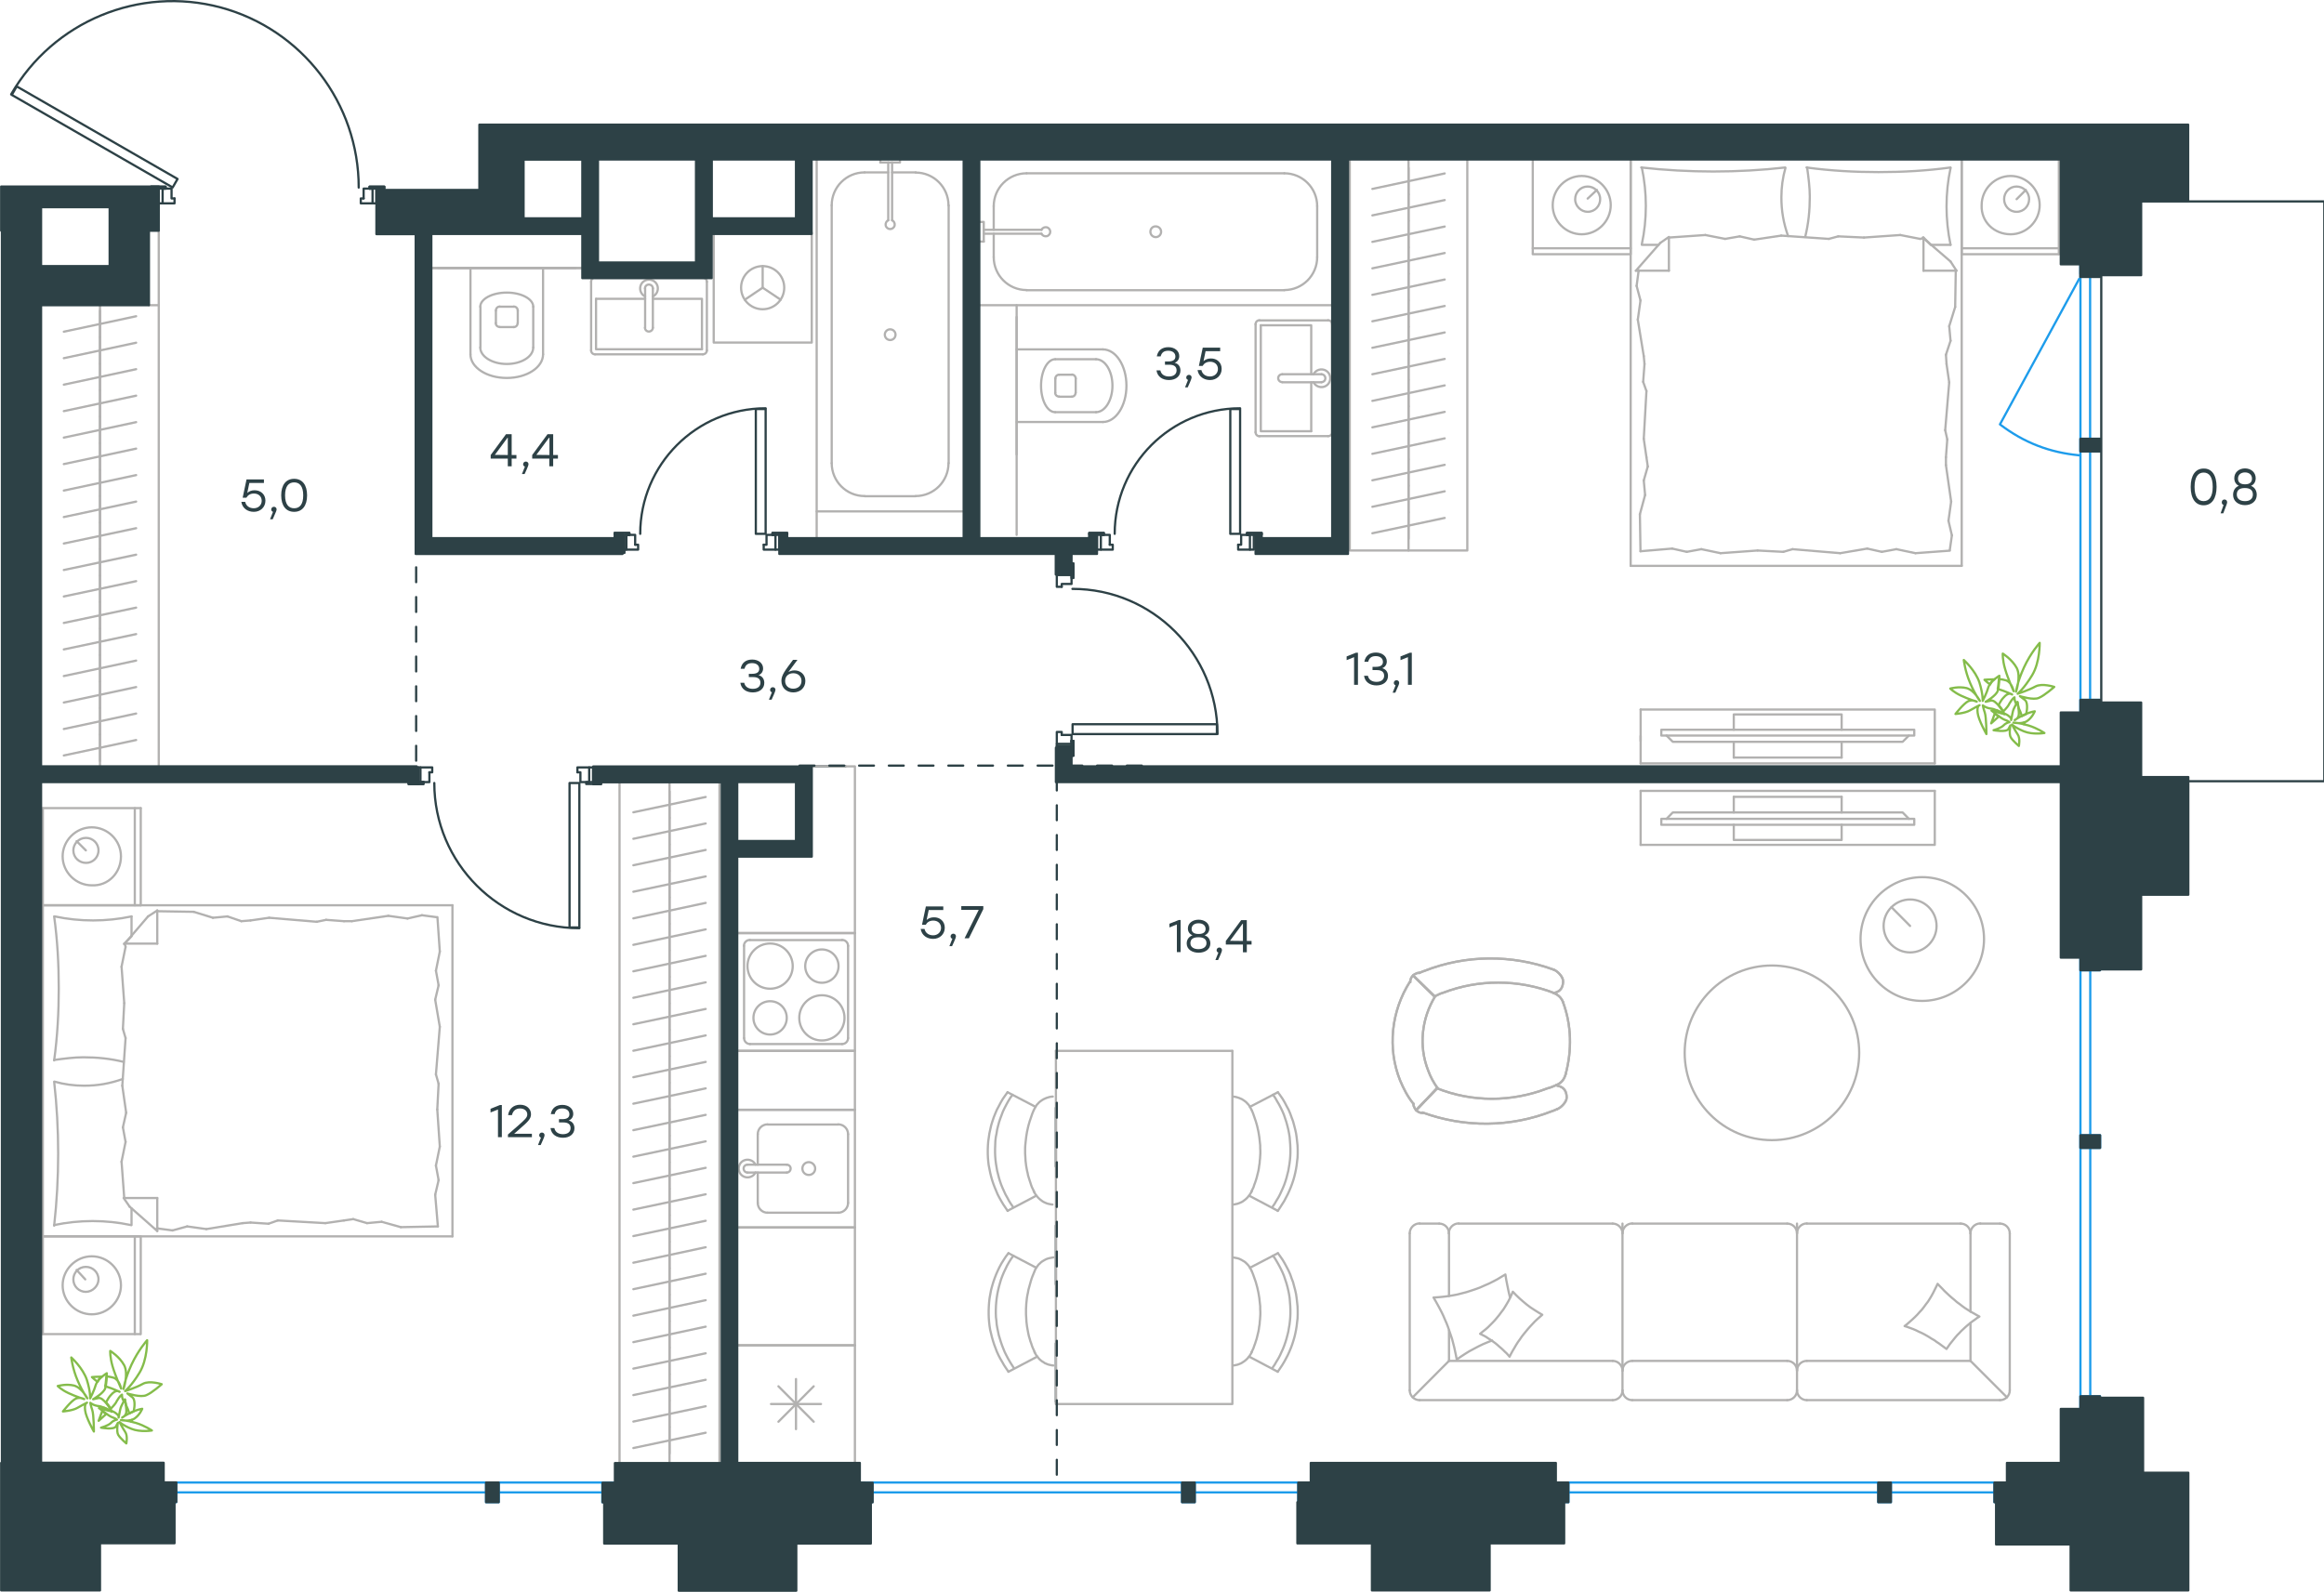 <?xml version="1.0" encoding="utf-8"?>
<!-- Generator: Adobe Illustrator 26.5.0, SVG Export Plug-In . SVG Version: 6.00 Build 0)  -->
<svg version="1.1" id="Слой_1" xmlns="http://www.w3.org/2000/svg" xmlns:xlink="http://www.w3.org/1999/xlink" x="0px" y="0px"
	 viewBox="0 0 1562 1070" style="enable-background:new 0 0 1562 1070;" xml:space="preserve">
<style type="text/css">
	.st0{fill:none;stroke:#1D9CEB;stroke-width:1.5;stroke-linecap:round;stroke-linejoin:round;stroke-miterlimit:22.926;}
	.st1{fill:none;stroke:#2D4146;stroke-width:1.5;stroke-linecap:round;stroke-linejoin:round;stroke-miterlimit:10;}
	.st2{fill:none;stroke:#2D4146;stroke-width:1.5;stroke-linecap:round;stroke-linejoin:round;stroke-miterlimit:10.001;}
	.st3{fill:#2D4146;stroke:#2D4146;stroke-width:1.5;stroke-linecap:round;stroke-linejoin:round;stroke-miterlimit:10;}
	.st4{fill:none;stroke:#B2B1B0;stroke-width:1.5;stroke-linecap:round;stroke-linejoin:round;stroke-miterlimit:10;}
	.st5{fill:none;stroke:#1D9CEB;stroke-width:1.5;stroke-linecap:round;stroke-linejoin:round;stroke-miterlimit:10;}
	.st6{enable-background:new    ;}
	.st7{fill:#2D4146;}
	.st8{fill:none;stroke:#B2B1B0;stroke-width:1.5;stroke-linecap:round;stroke-linejoin:round;stroke-miterlimit:22.926;}
	
		.st9{fill:none;stroke:#2D4146;stroke-width:1.5;stroke-linecap:round;stroke-linejoin:round;stroke-miterlimit:22.926;stroke-dasharray:10;}
	.st10{fill:none;stroke:#84BC4A;stroke-width:1.5;stroke-linecap:round;stroke-linejoin:round;stroke-miterlimit:22.926;}
</style>
<rect x="872.6" y="996.7" class="st0" width="8.5" height="13.2"/>
<rect x="794.5" y="996.7" class="st0" width="8.5" height="13.2"/>
<rect x="577.8" y="996.7" class="st0" width="8.5" height="13.2"/>
<line class="st0" x1="881.1" y1="1003.3" x2="577.8" y2="1003.3"/>
<line class="st0" x1="881.1" y1="996.7" x2="577.8" y2="996.7"/>
<rect x="1340.5" y="996.7" class="st0" width="8.5" height="13.2"/>
<rect x="1262.4" y="996.7" class="st0" width="8.5" height="13.2"/>
<rect x="1045.7" y="996.7" class="st0" width="8.5" height="13.2"/>
<line class="st0" x1="1348.9" y1="1003.3" x2="1045.7" y2="1003.3"/>
<line class="st0" x1="1348.9" y1="996.7" x2="1045.7" y2="996.7"/>
<rect x="404.8" y="996.7" class="st0" width="8.5" height="13.2"/>
<rect x="326.7" y="996.7" class="st0" width="8.5" height="13.2"/>
<rect x="109.9" y="996.7" class="st0" width="8.5" height="13.2"/>
<line class="st0" x1="413.2" y1="1003.3" x2="109.9" y2="1003.3"/>
<line class="st0" x1="413.2" y1="996.7" x2="109.9" y2="996.7"/>
<rect x="1398.3" y="175.6" class="st0" width="13.2" height="8.5"/>
<rect x="1398.3" y="295" class="st0" width="13.2" height="8.5"/>
<rect x="1398.3" y="470.5" class="st0" width="13.2" height="8.5"/>
<line class="st0" x1="1404.8" y1="175.6" x2="1404.8" y2="478.9"/>
<line class="st0" x1="1398.3" y1="175.6" x2="1398.3" y2="478.9"/>
<rect x="1398.3" y="643.8" class="st0" width="13.2" height="8.5"/>
<rect x="1398.3" y="763.2" class="st0" width="13.2" height="8.5"/>
<rect x="1398.3" y="938.7" class="st0" width="13.2" height="8.5"/>
<line class="st0" x1="1404.9" y1="643.8" x2="1404.9" y2="947.2"/>
<line class="st0" x1="1398.3" y1="643.8" x2="1398.3" y2="947.2"/>
<line class="st1" x1="568.3" y1="515.2" x2="545.6" y2="515.2"/>
<line class="st1" x1="709.7" y1="942.6" x2="709.7" y2="903.1"/>
<line class="st1" x1="709.7" y1="863.5" x2="709.7" y2="823.9"/>
<line class="st1" x1="709.7" y1="784.3" x2="709.7" y2="744.7"/>
<rect x="418.4" y="359.6" class="st1" width="2.6" height="9.9"/>
<rect x="521.2" y="359.6" class="st1" width="2.6" height="9.9"/>
<path class="st1" d="M514.6,274.5c-46.6,0-84.3,37.8-84.3,84.4"/>
<rect x="508" y="275" class="st1" width="6.6" height="83.9"/>
<polyline class="st1" points="521.2,359.6 519.2,359.6 519.2,358.3 529.1,358.3 529.1,359.6 523.8,359.6 "/>
<polyline class="st1" points="418.4,359.6 413.1,359.6 413.1,358.3 423,358.3 423,359.6 421,359.6 "/>
<polyline class="st1" points="418.4,359.6 413.1,359.6 413.1,358.3 423,358.3 423,359.6 421,359.6 "/>
<polyline class="st1" points="521.2,359.6 519.2,359.6 519.2,358.3 529.1,358.3 529.1,359.6 523.8,359.6 "/>
<polyline class="st1" points="421,359.6 426.9,359.6 426.9,366.2 "/>
<polyline class="st1" points="426.9,366.2 428.9,366.2 428.9,369.5 421,369.5 "/>
<polyline class="st1" points="521.2,369.5 513.3,369.5 513.3,366.2 "/>
<polyline class="st1" points="513.3,366.2 515.2,366.2 515.2,359.6 521.2,359.6 "/>
<rect x="737.3" y="359.6" class="st1" width="2.6" height="9.9"/>
<rect x="840.1" y="359.6" class="st1" width="2.6" height="9.9"/>
<path class="st1" d="M833.5,274.5c-46.6,0-84.3,37.8-84.3,84.4"/>
<rect x="826.9" y="275" class="st1" width="6.6" height="83.9"/>
<polyline class="st1" points="840.1,359.6 838.1,359.6 838.1,358.3 848,358.3 848,359.6 842.8,359.6 "/>
<polyline class="st1" points="737.3,359.6 732.1,359.6 732.1,358.3 741.9,358.3 741.9,359.6 740,359.6 "/>
<polyline class="st1" points="737.3,359.6 732.1,359.6 732.1,358.3 741.9,358.3 741.9,359.6 740,359.6 "/>
<polyline class="st1" points="840.1,359.6 838.1,359.6 838.1,358.3 848,358.3 848,359.6 842.8,359.6 "/>
<polyline class="st1" points="740,359.6 745.9,359.6 745.9,366.2 "/>
<polyline class="st1" points="745.9,366.2 747.9,366.2 747.9,369.5 740,369.5 "/>
<polyline class="st1" points="840.1,369.5 832.2,369.5 832.2,366.2 "/>
<polyline class="st1" points="832.2,366.2 834.2,366.2 834.2,359.6 840.1,359.6 "/>
<rect x="280" y="515.9" class="st1" width="2.6" height="9.9"/>
<rect x="396" y="515.9" class="st1" width="2.6" height="9.9"/>
<path class="st1" d="M291.9,526.4c0,53.9,43.7,97.6,97.5,97.6"/>
<rect x="382.8" y="526.4" class="st1" width="6.6" height="97.1"/>
<line class="st1" x1="284.6" y1="525.8" x2="282.6" y2="525.8"/>
<polyline class="st1" points="280,525.8 274.7,525.8 274.7,527.1 284.6,527.1 284.6,525.8 "/>
<line class="st1" x1="403.9" y1="525.8" x2="398.6" y2="525.8"/>
<polyline class="st1" points="403.9,525.8 403.9,527.1 394,527.1 394,525.8 396,525.8 394,525.8 394,527.1 403.9,527.1 403.9,525.8 
	398.6,525.8 "/>
<line class="st1" x1="284.6" y1="525.8" x2="282.6" y2="525.8"/>
<polyline class="st1" points="280,525.8 274.7,525.8 274.7,527.1 284.6,527.1 284.6,525.8 "/>
<polyline class="st1" points="388.1,519.2 390.1,519.2 390.1,525.8 396,525.8 "/>
<polyline class="st1" points="396,515.9 388.1,515.9 388.1,519.2 "/>
<polyline class="st1" points="288.6,519.2 290.5,519.2 290.5,515.9 282.6,515.9 "/>
<polyline class="st1" points="282.6,525.8 288.6,525.8 288.6,519.2 "/>
<rect x="250.4" y="126.8" class="st1" width="2.6" height="9.9"/>
<rect x="106.7" y="126.8" class="st1" width="2.6" height="9.9"/>
<path class="st1" d="M241.1,126.1C241.1,69.4,203,19.7,148.3,5C93.6-9.6,35.8,14.3,7.5,63.4"/>
<rect x="60.3" y="29.7" transform="matrix(0.499 -0.867 0.867 0.499 -47.91 101.265)" class="st2" width="6.6" height="124.7"/>
<line class="st1" x1="101.5" y1="126.8" x2="106.7" y2="126.8"/>
<polyline class="st1" points="109.4,126.8 111.3,126.8 111.3,125.5 101.5,125.5 101.5,126.8 "/>
<line class="st1" x1="248.4" y1="126.8" x2="250.4" y2="126.8"/>
<polyline class="st1" points="253,126.8 258.3,126.8 258.3,125.5 248.4,125.5 248.4,126.8 "/>
<line class="st1" x1="101.5" y1="126.8" x2="106.7" y2="126.8"/>
<polyline class="st1" points="109.4,126.8 111.3,126.8 111.3,125.5 101.5,125.5 101.5,126.8 "/>
<line class="st1" x1="248.4" y1="126.8" x2="250.4" y2="126.8"/>
<polyline class="st1" points="253,126.8 258.3,126.8 258.3,125.5 248.4,125.5 248.4,126.8 "/>
<polyline class="st1" points="244.4,133.4 242.5,133.4 242.5,136.7 250.4,136.7 "/>
<polyline class="st1" points="250.4,126.8 244.4,126.8 244.4,133.4 "/>
<polyline class="st1" points="117.3,133.4 115.3,133.4 115.3,126.8 109.4,126.8 "/>
<polyline class="st1" points="109.4,136.7 117.3,136.7 117.3,133.4 "/>
<rect x="710.3" y="500.1" class="st1" width="9.9" height="2.6"/>
<rect x="710.3" y="384" class="st1" width="9.9" height="2.6"/>
<path class="st1" d="M818.3,493.5c0-53.9-43.7-97.6-97.5-97.6"/>
<rect x="720.9" y="486.9" class="st1" width="97" height="6.6"/>
<line class="st1" x1="720.2" y1="498.1" x2="720.2" y2="500.1"/>
<polyline class="st1" points="720.2,502.7 720.2,508 721.5,508 721.5,498.1 720.2,498.1 "/>
<line class="st1" x1="720.2" y1="378.7" x2="720.2" y2="384"/>
<polyline class="st1" points="720.2,378.7 721.5,378.7 721.5,388.6 720.2,388.6 720.2,386.6 720.2,388.6 721.5,388.6 721.5,378.7 
	720.2,378.7 720.2,384 "/>
<line class="st1" x1="720.2" y1="498.1" x2="720.2" y2="500.1"/>
<polyline class="st1" points="720.2,502.7 720.2,508 721.5,508 721.5,498.1 720.2,498.1 "/>
<polyline class="st1" points="713.6,494.1 713.6,492.1 710.3,492.1 710.3,500.1 "/>
<polyline class="st1" points="720.2,500.1 720.2,494.1 713.6,494.1 "/>
<polyline class="st1" points="713.6,394.5 713.6,392.6 720.2,392.6 720.2,386.6 "/>
<polyline class="st1" points="710.3,386.6 710.3,394.5 713.6,394.5 "/>
<polygon class="st3" points="1440.4,939.7 1411.8,939.7 1411.8,943.3 1411.4,943.3 1411.4,938.7 1398.3,938.7 1398.3,947.2 
	1411.4,947.2 1411.4,947.2 1385.1,947.2 1385.1,983.5 1348.9,983.5 1348.9,996.7 1340.5,996.7 1340.5,1009.9 1341.6,1009.9 
	1341.6,1038.3 1391.7,1038.3 1391.7,1069.2 1470.8,1069.2 1470.8,990.1 1440.4,990.1 "/>
<rect x="794.5" y="996.7" class="st3" width="8.5" height="13.2"/>
<rect x="1262.4" y="996.7" class="st3" width="8.5" height="13.2"/>
<rect x="326.7" y="996.7" class="st3" width="8.5" height="13.2"/>
<rect x="1398.3" y="295" class="st3" width="13.2" height="8.5"/>
<rect x="1398.3" y="763.2" class="st3" width="13.2" height="8.5"/>
<polygon class="st3" points="1045.7,983.5 881,983.5 881,996.7 872.6,996.7 872.6,1009.9 872,1009.9 872,1037.6 922.1,1037.6 
	922.1,1069.2 1001.2,1069.2 1001.2,1037.6 1051.3,1037.6 1051.3,1009.9 1054.1,1009.9 1054.1,996.7 1045.7,996.7 "/>
<rect x="1412.3" y="135.4" class="st1" width="149.9" height="389.8"/>
<path class="st4" d="M1132.3,707.8c0,32.4,26.2,58.7,58.6,58.7s58.7-26.3,58.7-58.7s-26.3-58.7-58.7-58.7
	C1158.6,649.1,1132.3,675.4,1132.3,707.8z"/>
<line class="st4" x1="1237.8" y1="535.7" x2="1237.8" y2="546.2"/>
<line class="st4" x1="1165.3" y1="535.7" x2="1165.3" y2="546.2"/>
<polyline class="st4" points="1120.1,550.5 1124.3,546.2 1278.8,546.2 1283,550.5 "/>
<rect x="1116.6" y="550.5" class="st4" width="170" height="4"/>
<polyline class="st4" points="1165.3,554.4 1165.3,564.7 1237.8,564.7 1237.8,554.4 "/>
<line class="st4" x1="1237.8" y1="535.7" x2="1165.3" y2="535.7"/>
<polyline class="st4" points="1300.4,568 1300.4,531.7 1300.4,568 1102.7,568 "/>
<path class="st4" d="M1300.4,531.7h-197.7H1300.4z"/>
<line class="st4" x1="1102.7" y1="568" x2="1102.7" y2="531.7"/>
<line class="st4" x1="1102.7" y1="494.8" x2="1102.7" y2="498.1"/>
<line class="st4" x1="1237.8" y1="509.3" x2="1237.8" y2="498.8"/>
<line class="st4" x1="1165.3" y1="509.3" x2="1165.3" y2="498.8"/>
<polyline class="st4" points="1120.1,494.5 1124.3,498.7 1278.8,498.7 1283,494.5 "/>
<rect x="1116.6" y="490.6" class="st4" width="170" height="3.9"/>
<polyline class="st4" points="1165.3,490.6 1165.3,480.3 1237.8,480.3 1237.8,490.6 "/>
<line class="st4" x1="1237.8" y1="509.3" x2="1165.3" y2="509.3"/>
<polyline class="st4" points="1300.4,477 1300.4,513.2 1300.4,477 1102.7,477 "/>
<path class="st4" d="M1300.4,513.2h-197.7H1300.4z"/>
<line class="st4" x1="1102.7" y1="477" x2="1102.7" y2="513.2"/>
<line class="st4" x1="67.2" y1="511.6" x2="67.2" y2="493.8"/>
<line class="st4" x1="91.5" y1="497.5" x2="42.9" y2="507.9"/>
<line class="st4" x1="67.2" y1="493.8" x2="67.2" y2="476"/>
<line class="st4" x1="91.5" y1="479.7" x2="42.9" y2="490.1"/>
<line class="st4" x1="67.2" y1="476" x2="67.2" y2="458.2"/>
<line class="st4" x1="91.5" y1="461.9" x2="42.9" y2="472.3"/>
<line class="st4" x1="67.2" y1="458.2" x2="67.2" y2="440.3"/>
<line class="st4" x1="91.5" y1="444.1" x2="42.9" y2="454.5"/>
<line class="st4" x1="67.2" y1="440.4" x2="67.2" y2="422.6"/>
<line class="st4" x1="91.5" y1="426.3" x2="42.9" y2="436.6"/>
<line class="st4" x1="67.2" y1="422.6" x2="67.2" y2="404.7"/>
<line class="st4" x1="91.5" y1="408.5" x2="42.9" y2="418.8"/>
<line class="st4" x1="67.2" y1="404.7" x2="67.2" y2="386.9"/>
<line class="st4" x1="91.5" y1="390.7" x2="42.9" y2="401"/>
<line class="st4" x1="67.2" y1="386.9" x2="67.2" y2="369.1"/>
<line class="st4" x1="91.5" y1="372.9" x2="42.9" y2="383.2"/>
<line class="st4" x1="67.2" y1="369.1" x2="67.2" y2="351.3"/>
<line class="st4" x1="91.5" y1="355.1" x2="42.9" y2="365.4"/>
<line class="st4" x1="67.2" y1="351.3" x2="67.2" y2="333.5"/>
<line class="st4" x1="91.5" y1="337.2" x2="42.9" y2="347.6"/>
<line class="st4" x1="67.2" y1="333.5" x2="67.2" y2="315.7"/>
<line class="st4" x1="91.5" y1="319.4" x2="42.9" y2="329.8"/>
<line class="st4" x1="67.2" y1="515.2" x2="67.2" y2="205.2"/>
<line class="st4" x1="67.2" y1="315.7" x2="67.2" y2="297.9"/>
<line class="st4" x1="91.5" y1="301.6" x2="42.9" y2="312"/>
<line class="st4" x1="67.2" y1="297.9" x2="67.2" y2="280.1"/>
<line class="st4" x1="91.5" y1="283.8" x2="42.9" y2="294.2"/>
<line class="st4" x1="67.2" y1="280.1" x2="67.2" y2="262.3"/>
<line class="st4" x1="91.5" y1="266" x2="42.9" y2="276.4"/>
<line class="st4" x1="67.2" y1="262.3" x2="67.2" y2="244.5"/>
<line class="st4" x1="91.5" y1="248.2" x2="42.9" y2="258.6"/>
<line class="st4" x1="67.2" y1="244.5" x2="67.2" y2="226.7"/>
<line class="st4" x1="91.5" y1="230.4" x2="42.9" y2="240.8"/>
<line class="st4" x1="67.2" y1="226.7" x2="67.2" y2="208.8"/>
<line class="st4" x1="91.5" y1="212.6" x2="42.9" y2="223"/>
<polyline class="st4" points="106.7,515.2 106.7,205.2 100.1,205.2 "/>
<line class="st4" x1="450" y1="532" x2="450" y2="549.8"/>
<line class="st4" x1="425.7" y1="546.1" x2="474.3" y2="535.8"/>
<line class="st4" x1="450" y1="549.8" x2="450" y2="567.7"/>
<line class="st4" x1="425.7" y1="563.9" x2="474.3" y2="553.6"/>
<line class="st4" x1="450" y1="567.7" x2="450" y2="585.5"/>
<line class="st4" x1="425.7" y1="581.7" x2="474.3" y2="571.4"/>
<line class="st4" x1="450" y1="585.5" x2="450" y2="603.3"/>
<line class="st4" x1="425.7" y1="599.5" x2="474.3" y2="589.2"/>
<line class="st4" x1="450" y1="603.3" x2="450" y2="621.1"/>
<line class="st4" x1="425.7" y1="617.4" x2="474.3" y2="607"/>
<line class="st4" x1="450" y1="621.1" x2="450" y2="638.9"/>
<line class="st4" x1="425.7" y1="635.2" x2="474.3" y2="624.8"/>
<line class="st4" x1="450" y1="638.9" x2="450" y2="656.7"/>
<line class="st4" x1="425.7" y1="653" x2="474.3" y2="642.6"/>
<line class="st4" x1="450" y1="656.7" x2="450" y2="674.5"/>
<line class="st4" x1="425.7" y1="670.8" x2="474.3" y2="660.4"/>
<line class="st4" x1="450" y1="674.5" x2="450" y2="692.3"/>
<line class="st4" x1="425.7" y1="688.6" x2="474.3" y2="678.3"/>
<line class="st4" x1="450" y1="692.3" x2="450" y2="710.1"/>
<line class="st4" x1="425.7" y1="706.4" x2="474.3" y2="696.1"/>
<line class="st4" x1="450" y1="710.1" x2="450" y2="727.9"/>
<line class="st4" x1="425.7" y1="724.2" x2="474.3" y2="713.9"/>
<line class="st4" x1="450" y1="727.9" x2="450" y2="745.7"/>
<line class="st4" x1="425.7" y1="742" x2="474.3" y2="731.7"/>
<line class="st4" x1="450" y1="745.7" x2="450" y2="763.5"/>
<line class="st4" x1="425.7" y1="759.8" x2="474.3" y2="749.5"/>
<line class="st4" x1="450" y1="763.5" x2="450" y2="781.4"/>
<line class="st4" x1="425.7" y1="777.6" x2="474.3" y2="767.3"/>
<line class="st4" x1="450" y1="781.4" x2="450" y2="799.2"/>
<line class="st4" x1="425.7" y1="795.4" x2="474.3" y2="785.1"/>
<line class="st4" x1="450" y1="799.2" x2="450" y2="817"/>
<line class="st4" x1="425.7" y1="813.2" x2="474.3" y2="802.9"/>
<line class="st4" x1="450" y1="817" x2="450" y2="834.8"/>
<line class="st4" x1="425.7" y1="831" x2="474.3" y2="820.7"/>
<line class="st4" x1="450" y1="834.8" x2="450" y2="852.6"/>
<line class="st4" x1="425.7" y1="848.9" x2="474.3" y2="838.5"/>
<line class="st4" x1="450" y1="852.6" x2="450" y2="870.4"/>
<line class="st4" x1="425.7" y1="866.7" x2="474.3" y2="856.3"/>
<line class="st4" x1="450" y1="525.8" x2="450" y2="983.5"/>
<line class="st4" x1="450" y1="870.4" x2="450" y2="888.2"/>
<line class="st4" x1="425.7" y1="884.5" x2="474.3" y2="874.1"/>
<line class="st4" x1="450" y1="888.2" x2="450" y2="906"/>
<line class="st4" x1="425.7" y1="902.3" x2="474.3" y2="891.9"/>
<line class="st4" x1="450" y1="906" x2="450" y2="923.8"/>
<line class="st4" x1="425.7" y1="920.1" x2="474.3" y2="909.8"/>
<line class="st4" x1="450" y1="923.8" x2="450" y2="941.6"/>
<line class="st4" x1="425.7" y1="937.9" x2="474.3" y2="927.6"/>
<line class="st4" x1="450" y1="941.6" x2="450" y2="959.4"/>
<line class="st4" x1="425.7" y1="955.7" x2="474.3" y2="945.4"/>
<line class="st4" x1="450" y1="959.4" x2="450" y2="977.2"/>
<line class="st4" x1="425.7" y1="973.5" x2="474.3" y2="963.2"/>
<line class="st4" x1="483.6" y1="983.5" x2="483.6" y2="525.8"/>
<line class="st4" x1="416.4" y1="525.8" x2="416.4" y2="983.5"/>
<line class="st4" x1="1283.8" y1="622.5" x2="1271.3" y2="609.9"/>
<path class="st4" d="M1301.6,622.5c0-9.9-8-17.8-17.8-17.8s-17.8,8-17.8,17.8s8,17.8,17.8,17.8S1301.6,632.3,1301.6,622.5z"/>
<path class="st4" d="M1333.5,631.3c0-23-18.6-41.6-41.5-41.6s-41.5,18.6-41.5,41.6s18.6,41.6,41.5,41.6
	C1314.9,672.8,1333.5,654.2,1333.5,631.3z"/>
<line class="st4" x1="1324.4" y1="914.9" x2="1324.4" y2="889.3"/>
<polygon class="st4" points="1302.3,863.1 1301.3,865.2 1300.3,867.2 1299.3,869.2 1298.2,871.2 1297,873.2 1295.8,875.1 
	1294.4,876.9 1293.1,878.7 1291.7,880.5 1290.1,882.2 1288.6,883.9 1287,885.5 1285.3,887.1 1283.6,888.6 1281.9,890.1 
	1280.1,891.5 1282,892.1 1283.9,892.8 1285.8,893.5 1287.7,894.3 1289.5,895.2 1291.3,896 1293.1,896.9 1294.9,897.9 1296.6,898.9 
	1298.3,900 1300.1,901 1301.7,902.2 1303.4,903.3 1305,904.5 1308.3,906.9 1309.4,905.3 1310.5,903.7 1311.7,902.2 1313,900.6 
	1314.2,899.1 1315.5,897.6 1316.9,896.2 1318.2,894.8 1319.6,893.5 1321.1,892.1 1322.5,890.9 1324.1,889.6 1325.6,888.4 
	1327.2,887.3 1328.8,886.1 1330.4,885.1 1328.4,884 1326.5,882.9 1324.5,881.8 1322.6,880.6 1320.7,879.4 1318.9,878.1 
	1317.1,876.7 1315.3,875.4 1313.6,873.9 1311.9,872.5 1310.2,871 1308.6,869.5 1306.9,867.9 1305.4,866.3 1303.8,864.7 "/>
<line class="st4" x1="973.9" y1="914.9" x2="973.9" y2="894.5"/>
<polyline class="st4" points="1014.9,872.3 1014,868.5 1013.2,864.6 1012.4,860.6 1012.1,858.7 1011.8,856.8 1009.1,858.4 
	1006.3,860.1 1003.4,861.6 1000.6,863 997.6,864.3 994.7,865.6 991.7,866.7 988.7,867.7 985.6,868.7 982.5,869.5 979.4,870.3 
	976.2,870.9 973.1,871.4 969.9,871.8 966.7,872.1 963.5,872.3 964.9,874.7 966.3,877.2 967.6,879.6 968.9,882.1 970.1,884.6 
	971.2,887.2 972.3,889.7 973.3,892.3 974.2,895 975.1,897.6 976,900.3 976.7,903 977.4,905.7 978,908.5 978.6,911.3 979.1,914 
	981.8,912.1 984.7,910.2 987.6,908.4 990.6,906.8 993.6,905.2 996.7,903.7 999.8,902.4 1002.9,901.2 "/>
<polygon class="st4" points="1016.8,868.4 1015.9,870.5 1014.9,872.6 1013.9,874.6 1012.8,876.5 1011.6,878.5 1010.4,880.4 
	1009,882.2 1007.7,884 1006.3,885.7 1004.8,887.5 1003.3,889.1 1001.7,890.7 1000.1,892.3 998.4,893.8 996.6,895.2 994.8,896.7 
	996.2,897.4 997.6,898.1 999,898.9 1000.3,899.8 1001.6,900.6 1002.9,901.5 1004.2,902.4 1005.4,903.3 1006.6,904.3 1007.8,905.4 
	1009,906.4 1010.2,907.5 1011.3,908.6 1012.5,909.7 1013.6,910.9 1014.6,912.1 1015.6,910.1 1016.7,908.1 1017.9,906.1 1019,904.2 
	1020.2,902.3 1021.5,900.5 1022.8,898.6 1024.2,896.8 1025.6,895.1 1027,893.4 1028.5,891.7 1030,890.1 1031.6,888.4 1033.2,886.9 
	1034.9,885.4 1036.6,883.9 1033.9,882.3 1031.2,880.6 1028.6,878.9 1026.1,877 1023.7,875 1021.3,872.9 1019,870.7 "/>
<line class="st4" x1="1324.4" y1="914.9" x2="1348.9" y2="939.4"/>
<line class="st4" x1="973.9" y1="914.9" x2="949.5" y2="939.4"/>
<line class="st4" x1="1083.9" y1="941.3" x2="954.1" y2="941.3"/>
<line class="st4" x1="1083.9" y1="914.9" x2="973.9" y2="914.9"/>
<line class="st4" x1="1214.4" y1="941.3" x2="1344.2" y2="941.3"/>
<line class="st4" x1="1097.1" y1="941.3" x2="1201.2" y2="941.3"/>
<line class="st4" x1="1201.2" y1="914.9" x2="1097.1" y2="914.9"/>
<line class="st4" x1="1324.4" y1="914.9" x2="1214.4" y2="914.9"/>
<path class="st4" d="M1207.8,934.7c0,3.6,3,6.6,6.6,6.6"/>
<path class="st4" d="M1201.2,941.3c3.6,0,6.6-2.9,6.6-6.6"/>
<path class="st4" d="M1090.5,934.7c0,3.6,2.9,6.6,6.6,6.6"/>
<path class="st4" d="M1083.9,941.3c3.6,0,6.6-2.9,6.6-6.6"/>
<path class="st4" d="M1214.4,914.9c-3.6,0-6.6,2.9-6.6,6.6"/>
<path class="st4" d="M1207.8,921.5c0-3.6-2.9-6.6-6.6-6.6"/>
<path class="st4" d="M1097.1,914.9c-3.6,0-6.6,2.9-6.6,6.6"/>
<path class="st4" d="M1090.5,921.5c0-3.6-3-6.6-6.6-6.6"/>
<line class="st4" x1="1214.4" y1="822.6" x2="1317.9" y2="822.6"/>
<line class="st4" x1="1097.1" y1="822.6" x2="1201.2" y2="822.6"/>
<line class="st4" x1="980.5" y1="822.6" x2="1083.9" y2="822.6"/>
<path class="st4" d="M1324.4,829.2c0-3.6-2.9-6.6-6.6-6.6"/>
<path class="st4" d="M1214.4,822.5c-3.6,0-6.6,3-6.6,6.6"/>
<path class="st4" d="M1207.8,829.2c0-3.6-2.9-6.6-6.6-6.6"/>
<path class="st4" d="M1097.1,822.5c-3.6,0-6.6,3-6.6,6.6"/>
<path class="st4" d="M1090.5,829.2c0-3.6-3-6.6-6.6-6.6"/>
<path class="st4" d="M980.4,822.5c-3.6,0-6.6,3-6.6,6.6"/>
<path class="st4" d="M1331,822.5c-3.6,0-6.6,3-6.6,6.6"/>
<path class="st4" d="M1350.8,829.2c0-3.6-2.9-6.6-6.6-6.6"/>
<path class="st4" d="M1344.2,941.3c3.6,0,6.6-2.9,6.6-6.6"/>
<path class="st4" d="M947.5,934.7c0,3.6,3,6.6,6.6,6.6"/>
<path class="st4" d="M973.9,829.2c0-3.6-2.9-6.6-6.6-6.6"/>
<path class="st4" d="M954.1,822.5c-3.6,0-6.6,3-6.6,6.6"/>
<line class="st4" x1="1207.8" y1="934.7" x2="1207.8" y2="822.6"/>
<line class="st4" x1="1090.5" y1="934.7" x2="1090.5" y2="822.6"/>
<line class="st4" x1="1350.8" y1="934.7" x2="1350.8" y2="829.2"/>
<line class="st4" x1="1344.2" y1="822.6" x2="1331" y2="822.6"/>
<line class="st4" x1="1324.4" y1="829.2" x2="1324.4" y2="881.8"/>
<line class="st4" x1="947.5" y1="934.7" x2="947.5" y2="829.2"/>
<line class="st4" x1="954.1" y1="822.6" x2="967.3" y2="822.6"/>
<line class="st4" x1="973.9" y1="829.2" x2="973.9" y2="871.3"/>
<path class="st4" d="M720.3,266.7c1.5,0,2.6-1.2,2.6-2.6"/>
<path class="st4" d="M723,254.5c0-1.5-1.2-2.7-2.6-2.7"/>
<path class="st4" d="M709.2,264c0,1.5,1.2,2.6,2.6,2.6"/>
<path class="st4" d="M711.9,251.9c-1.5,0-2.6,1.2-2.6,2.7"/>
<line class="st4" x1="711.9" y1="266.7" x2="720.3" y2="266.7"/>
<line class="st4" x1="723" y1="264" x2="723" y2="254.5"/>
<line class="st4" x1="720.3" y1="251.9" x2="711.9" y2="251.9"/>
<line class="st4" x1="709.3" y1="254.5" x2="709.3" y2="264"/>
<path class="st4" d="M709.2,241.5c-5.2,0-9.5,8-9.5,17.8s4.2,17.8,9.5,17.8"/>
<line class="st4" x1="736.7" y1="277.1" x2="709.3" y2="277.1"/>
<path class="st4" d="M736.6,277.1c6.1,0,11.1-8,11.1-17.8c0-9.8-4.9-17.8-11.1-17.8"/>
<line class="st4" x1="736.7" y1="241.5" x2="709.3" y2="241.5"/>
<path class="st4" d="M741.3,283.7c8.7,0,15.8-10.9,15.8-24.4s-7.1-24.4-15.8-24.4"/>
<line class="st4" x1="741.3" y1="283.7" x2="683.3" y2="283.7"/>
<line class="st4" x1="741.3" y1="234.9" x2="683.3" y2="234.9"/>
<line class="st4" x1="683.3" y1="305.5" x2="683.3" y2="213.1"/>
<line class="st4" x1="946.7" y1="362.2" x2="946.7" y2="344.4"/>
<line class="st4" x1="971" y1="348.2" x2="922.4" y2="358.5"/>
<line class="st4" x1="946.7" y1="344.4" x2="946.7" y2="326.6"/>
<line class="st4" x1="971" y1="330.3" x2="922.4" y2="340.7"/>
<line class="st4" x1="946.7" y1="326.6" x2="946.7" y2="308.8"/>
<line class="st4" x1="971" y1="312.5" x2="922.4" y2="322.9"/>
<line class="st4" x1="946.7" y1="308.8" x2="946.7" y2="291"/>
<line class="st4" x1="971" y1="294.7" x2="922.4" y2="305.1"/>
<line class="st4" x1="946.7" y1="291" x2="946.7" y2="273.2"/>
<line class="st4" x1="971" y1="276.9" x2="922.4" y2="287.3"/>
<line class="st4" x1="946.7" y1="273.2" x2="946.7" y2="255.4"/>
<line class="st4" x1="971" y1="259.1" x2="922.4" y2="269.5"/>
<line class="st4" x1="946.7" y1="255.4" x2="946.7" y2="237.6"/>
<line class="st4" x1="971" y1="241.3" x2="922.4" y2="251.6"/>
<line class="st4" x1="946.7" y1="237.6" x2="946.7" y2="219.7"/>
<line class="st4" x1="971" y1="223.5" x2="922.4" y2="233.8"/>
<line class="st4" x1="946.7" y1="370.1" x2="946.7" y2="105"/>
<line class="st4" x1="946.7" y1="219.7" x2="946.7" y2="201.9"/>
<line class="st4" x1="971" y1="205.7" x2="922.4" y2="216"/>
<line class="st4" x1="946.7" y1="201.9" x2="946.7" y2="184.1"/>
<line class="st4" x1="971" y1="187.9" x2="922.4" y2="198.2"/>
<line class="st4" x1="946.7" y1="184.1" x2="946.7" y2="166.3"/>
<line class="st4" x1="971" y1="170.1" x2="922.4" y2="180.4"/>
<line class="st4" x1="946.7" y1="166.3" x2="946.7" y2="148.5"/>
<line class="st4" x1="971" y1="152.3" x2="922.4" y2="162.6"/>
<line class="st4" x1="946.7" y1="148.5" x2="946.7" y2="130.7"/>
<line class="st4" x1="971" y1="134.5" x2="922.4" y2="144.8"/>
<line class="st4" x1="946.7" y1="130.7" x2="946.7" y2="112.9"/>
<line class="st4" x1="971" y1="116.6" x2="922.4" y2="127"/>
<polyline class="st4" points="907.2,105 907.2,370.1 986.2,370.1 986.2,105 "/>
<line class="st4" x1="881.3" y1="257" x2="881.3" y2="289.9"/>
<polyline class="st4" points="881.3,251.6 881.3,218.7 847.4,218.7 "/>
<polyline class="st4" points="847.4,218.7 847.4,289.9 881.3,289.9 "/>
<path class="st4" d="M843.9,290.6c0,1.5,1.2,2.7,2.6,2.7"/>
<path class="st4" d="M846.5,215.3c-1.5,0-2.6,1.2-2.6,2.7"/>
<path class="st4" d="M892.7,293.2c1.5,0,2.7-1.2,2.7-2.7"/>
<path class="st4" d="M895.3,218c0-1.5-1.2-2.7-2.7-2.7"/>
<path class="st4" d="M861.8,251.6c-1.5,0-2.7,1.2-2.7,2.6c0,1.5,1.2,2.7,2.7,2.7"/>
<line class="st4" x1="888.2" y1="257" x2="861.9" y2="257"/>
<path class="st4" d="M888.2,256.9c1.5,0,2.6-1.2,2.6-2.6c0-1.5-1.2-2.7-2.6-2.7"/>
<line class="st4" x1="888.2" y1="251.6" x2="861.9" y2="251.6"/>
<path class="st4" d="M882.8,256.9c1.2,2.5,4,3.8,6.7,3.2c2.7-0.6,4.6-3,4.6-5.8s-1.9-5.2-4.6-5.8c-2.7-0.6-5.5,0.7-6.7,3.2"/>
<line class="st4" x1="892.7" y1="293.2" x2="846.6" y2="293.2"/>
<line class="st4" x1="843.9" y1="290.6" x2="843.9" y2="218"/>
<line class="st4" x1="846.6" y1="215.4" x2="892.7" y2="215.4"/>
<line class="st4" x1="895.3" y1="218" x2="895.3" y2="290.6"/>
<line class="st4" x1="667.9" y1="138.6" x2="667.9" y2="154.5"/>
<path class="st4" d="M700,157.1c0.6,1.3,2.1,2,3.5,1.7s2.4-1.6,2.4-3s-1-2.7-2.4-3s-2.9,0.4-3.5,1.7"/>
<line class="st4" x1="661.2" y1="154.5" x2="700" y2="154.5"/>
<line class="st4" x1="661.2" y1="157.1" x2="700" y2="157.1"/>
<line class="st4" x1="661.2" y1="162.4" x2="658.2" y2="162.4"/>
<polyline class="st4" points="661.2,162.4 661.2,149.2 658.2,149.2 "/>
<path class="st4" d="M773.2,155.8c0,2,1.6,3.6,3.6,3.6s3.6-1.6,3.6-3.6s-1.6-3.6-3.6-3.6C774.8,152.1,773.2,153.7,773.2,155.8z"/>
<path class="st4" d="M690,116.5c-12.2,0-22.1,9.9-22.1,22.1"/>
<path class="st4" d="M667.9,172.9c0,12.2,9.9,22.1,22.1,22.1"/>
<path class="st4" d="M885.3,138.6c0-12.2-9.9-22.1-22.1-22.1"/>
<path class="st4" d="M863.2,195c12.2,0,22.1-9.9,22.1-22.1"/>
<line class="st4" x1="667.9" y1="172.9" x2="667.9" y2="157.1"/>
<line class="st4" x1="690" y1="116.5" x2="863.2" y2="116.5"/>
<line class="st4" x1="885.3" y1="138.6" x2="885.3" y2="172.9"/>
<line class="st4" x1="863.2" y1="195.1" x2="690" y2="195.1"/>
<line class="st4" x1="658.2" y1="106.3" x2="895.5" y2="106.3"/>
<line class="st4" x1="895.5" y1="205.2" x2="658.2" y2="205.2"/>
<line class="st4" x1="523.2" y1="955.8" x2="546.9" y2="932"/>
<line class="st4" x1="546.9" y1="955.8" x2="523.2" y2="932"/>
<line class="st4" x1="518.2" y1="943.9" x2="551.8" y2="943.9"/>
<line class="st4" x1="535" y1="960.8" x2="535" y2="927.1"/>
<polyline class="st4" points="495.5,904.4 574.6,904.4 574.6,983.5 "/>
<polygon class="st4" points="574.6,825.2 574.6,904.4 574.6,825.2 495.5,825.2 "/>
<line class="st4" x1="495.5" y1="904.4" x2="574.6" y2="904.4"/>
<polygon class="st4" points="574.6,515.2 574.6,627.4 574.6,515.2 545.6,515.2 "/>
<line class="st4" x1="495.5" y1="627.3" x2="574.6" y2="627.3"/>
<line class="st4" x1="509.3" y1="762.5" x2="509.3" y2="783"/>
<path class="st4" d="M543.6,781.3c-2.4,0-4.3,1.9-4.3,4.3c0,2.4,1.9,4.3,4.3,4.3c2.4,0,4.3-1.9,4.3-4.3
	C547.9,783.3,545.9,781.3,543.6,781.3z"/>
<path class="st4" d="M528.7,788.3c1.5,0,2.7-1.2,2.7-2.7s-1.2-2.6-2.7-2.6"/>
<line class="st4" x1="502.4" y1="783" x2="528.8" y2="783"/>
<path class="st4" d="M502.4,783c-1.5,0-2.6,1.2-2.6,2.6c0,1.5,1.2,2.7,2.6,2.7"/>
<line class="st4" x1="502.4" y1="788.3" x2="528.8" y2="788.3"/>
<path class="st4" d="M507.8,783c-1.2-2.5-4-3.8-6.7-3.2s-4.6,3-4.6,5.8s1.9,5.2,4.6,5.8s5.5-0.7,6.7-3.2"/>
<path class="st4" d="M515.9,755.9c-3.6,0-6.6,2.9-6.6,6.6"/>
<path class="st4" d="M509.3,808.7c0,3.6,2.9,6.6,6.6,6.6"/>
<path class="st4" d="M570,762.5c0-3.6-2.9-6.6-6.6-6.6"/>
<path class="st4" d="M563.4,815.3c3.6,0,6.6-3,6.6-6.6"/>
<line class="st4" x1="515.9" y1="756" x2="563.4" y2="756"/>
<line class="st4" x1="570" y1="762.5" x2="570" y2="808.7"/>
<line class="st4" x1="563.4" y1="815.3" x2="515.9" y2="815.3"/>
<line class="st4" x1="509.3" y1="808.7" x2="509.3" y2="788.3"/>
<polyline class="st4" points="495.5,746.1 574.6,746.1 574.6,825.2 495.5,825.2 "/>
<path class="st4" d="M537.2,684.3c0,8.4,6.8,15.2,15.2,15.2s15.2-6.8,15.2-15.2s-6.8-15.2-15.2-15.2S537.2,675.9,537.2,684.3z"/>
<path class="st4" d="M506.4,684.3c0,6.2,5,11.2,11.2,11.2c6.2,0,11.2-5,11.2-11.2s-5-11.2-11.2-11.2
	C511.4,673.1,506.4,678.1,506.4,684.3z"/>
<path class="st4" d="M502.4,649.5c0,8.4,6.8,15.2,15.2,15.2c8.4,0,15.2-6.8,15.2-15.2s-6.8-15.2-15.2-15.2
	C509.2,634.3,502.4,641.1,502.4,649.5z"/>
<path class="st4" d="M541.2,649.5c0,6.2,5,11.2,11.2,11.2s11.2-5,11.2-11.2s-5-11.2-11.2-11.2S541.2,643.3,541.2,649.5z"/>
<path class="st4" d="M500.1,697.9c0,2.2,1.8,4,4,4"/>
<path class="st4" d="M566,701.9c2.2,0,4-1.8,4-4"/>
<path class="st4" d="M504,631.9c-2.2,0-4,1.8-4,4"/>
<path class="st4" d="M570,635.9c0-2.2-1.8-4-4-4"/>
<line class="st4" x1="504.1" y1="701.9" x2="566" y2="701.9"/>
<line class="st4" x1="500.1" y1="635.9" x2="500.1" y2="697.9"/>
<line class="st4" x1="566" y1="632" x2="504.1" y2="632"/>
<line class="st4" x1="570" y1="697.9" x2="570" y2="635.9"/>
<polyline class="st4" points="495.5,706.5 574.6,706.5 574.6,627.3 495.5,627.3 "/>
<polygon class="st4" points="574.6,706.5 574.6,746.1 574.6,706.5 495.5,706.5 "/>
<line class="st4" x1="495.5" y1="746.1" x2="574.6" y2="746.1"/>
<line class="st4" x1="683.3" y1="205.2" x2="683.3" y2="359.6"/>
<path class="st4" d="M333.2,217.2c0,1.5,1.2,2.6,2.6,2.6"/>
<path class="st4" d="M345.3,219.9c1.5,0,2.6-1.2,2.6-2.6"/>
<path class="st4" d="M335.9,206.1c-1.5,0-2.6,1.2-2.6,2.7"/>
<path class="st4" d="M348,208.8c0-1.5-1.2-2.7-2.6-2.7"/>
<line class="st4" x1="333.3" y1="208.8" x2="333.3" y2="217.2"/>
<line class="st4" x1="335.9" y1="219.9" x2="345.4" y2="219.9"/>
<line class="st4" x1="348" y1="217.2" x2="348" y2="208.8"/>
<line class="st4" x1="345.4" y1="206.2" x2="335.9" y2="206.2"/>
<path class="st4" d="M358.4,206.2c0-5.2-8-9.5-17.8-9.5s-17.8,4.3-17.8,9.5"/>
<line class="st4" x1="322.9" y1="233.6" x2="322.9" y2="206.2"/>
<path class="st4" d="M322.8,233.6c0,6.1,8,11.1,17.8,11.1s17.8-4.9,17.8-11.1"/>
<line class="st4" x1="358.4" y1="233.6" x2="358.4" y2="206.2"/>
<path class="st4" d="M316.2,238.2c0,8.8,10.9,15.9,24.4,15.9S365,247,365,238.2"/>
<line class="st4" x1="316.2" y1="238.2" x2="316.2" y2="180.2"/>
<line class="st4" x1="365" y1="238.2" x2="365" y2="180.2"/>
<line class="st4" x1="294.5" y1="180.2" x2="386.8" y2="180.2"/>
<line class="st4" x1="433.6" y1="200.9" x2="400.6" y2="200.9"/>
<polyline class="st4" points="438.8,200.9 471.8,200.9 471.8,234.8 "/>
<polyline class="st4" points="471.8,234.8 400.6,234.8 400.6,200.9 "/>
<path class="st4" d="M397.3,235.6c0,1.5,1.2,2.6,2.6,2.6"/>
<path class="st4" d="M472.4,238.2c1.5,0,2.7-1.2,2.7-2.6"/>
<path class="st4" d="M399.9,186.7c-1.5,0-2.6,1.2-2.6,2.6"/>
<path class="st4" d="M475.1,189.4c0-1.5-1.2-2.6-2.7-2.6"/>
<path class="st4" d="M433.5,220.3c0,1.5,1.2,2.6,2.6,2.6c1.5,0,2.7-1.2,2.7-2.6"/>
<line class="st4" x1="433.6" y1="193.9" x2="433.6" y2="220.3"/>
<path class="st4" d="M438.8,193.9c0-1.5-1.2-2.6-2.7-2.6s-2.6,1.2-2.6,2.6"/>
<line class="st4" x1="438.8" y1="193.9" x2="438.8" y2="220.3"/>
<path class="st4" d="M438.8,199.3c2.5-1.2,3.8-4,3.2-6.7c-0.6-2.7-3-4.6-5.8-4.6s-5.2,1.9-5.8,4.6c-0.6,2.7,0.7,5.5,3.2,6.7"/>
<line class="st4" x1="397.3" y1="189.4" x2="397.3" y2="235.6"/>
<line class="st4" x1="399.9" y1="238.2" x2="472.4" y2="238.2"/>
<line class="st4" x1="475.1" y1="235.6" x2="475.1" y2="189.4"/>
<line class="st4" x1="472.4" y1="186.8" x2="399.9" y2="186.8"/>
<line class="st4" x1="615.4" y1="115.9" x2="599.6" y2="115.9"/>
<path class="st4" d="M597,148.1c-1.3,0.6-2,2.1-1.7,3.5s1.6,2.4,3,2.4s2.7-1,3-2.4s-0.4-2.9-1.7-3.5"/>
<line class="st4" x1="599.6" y1="109.2" x2="599.6" y2="148.1"/>
<line class="st4" x1="597" y1="109.2" x2="597" y2="148.1"/>
<line class="st4" x1="591.7" y1="109.2" x2="591.7" y2="106.3"/>
<polyline class="st4" points="591.7,109.2 604.9,109.2 604.9,106.3 "/>
<path class="st4" d="M598.3,221.4c-2,0-3.6,1.6-3.6,3.6s1.6,3.6,3.6,3.6s3.6-1.6,3.6-3.6C601.9,223,600.3,221.4,598.3,221.4z"/>
<path class="st4" d="M637.5,138.1c0-12.2-9.9-22.1-22.1-22.1"/>
<path class="st4" d="M581.1,115.9c-12.2,0-22.1,9.9-22.1,22.1"/>
<path class="st4" d="M615.4,333.5c12.2,0,22.1-9.9,22.1-22.1"/>
<path class="st4" d="M559,311.4c0,12.2,9.9,22.1,22.1,22.1"/>
<line class="st4" x1="581.2" y1="115.9" x2="597" y2="115.9"/>
<line class="st4" x1="637.6" y1="138.1" x2="637.6" y2="311.4"/>
<line class="st4" x1="615.4" y1="333.6" x2="581.2" y2="333.6"/>
<line class="st4" x1="559" y1="311.4" x2="559" y2="138.1"/>
<line class="st4" x1="548.9" y1="106.3" x2="647.7" y2="106.3"/>
<polyline class="st4" points="647.7,343.8 548.9,343.8 548.9,106.3 "/>
<polyline class="st4" points="524.7,201.5 512.6,193.4 500.6,201.5 "/>
<line class="st4" x1="512.6" y1="193.4" x2="512.6" y2="178.9"/>
<path class="st4" d="M512.6,207.9c8,0,14.5-6.5,14.5-14.5s-6.5-14.5-14.5-14.5s-14.5,6.5-14.5,14.5
	C498.1,201.4,504.6,207.9,512.6,207.9z"/>
<rect x="479.7" y="156.4" class="st4" width="65.9" height="73.9"/>
<line class="st4" x1="391.4" y1="180.2" x2="289.9" y2="180.2"/>
<polyline class="st4" points="707.6,737.2 706.5,737.3 705.4,737.5 704.4,737.8 703.4,738.1 702.5,738.5 701.6,738.9 700.7,739.4 
	699.8,740 699,740.6 698.3,741.2 697.6,742 696.9,742.7 696.3,743.6 695.8,744.5 695.3,745.4 694.8,746.4 "/>
<polyline class="st4" points="694.8,800.7 695.2,801.7 695.8,802.6 696.3,803.5 697,804.3 697.7,805.1 698.4,805.8 699.2,806.5 
	700,807.1 700.8,807.7 701.7,808.2 702.6,808.6 703.5,809 704.5,809.3 705.5,809.5 706.5,809.7 707.4,809.8 "/>
<polyline class="st4" points="677.2,734.3 675.6,736.5 674,738.8 672.6,741.2 671.3,743.7 670,746.1 668.9,748.7 667.9,751.2 
	667,753.9 666.2,756.5 665.6,759.2 665,761.9 664.6,764.6 664.2,767.4 664,770.1 663.9,772.8 663.9,775.6 664,778.2 664.2,780.7 
	664.5,783.3 665,785.8 665.5,788.3 666.1,790.8 666.8,793.3 667.6,795.7 668.5,798.1 669.5,800.5 670.5,802.9 671.7,805.2 
	673,807.5 674.3,809.7 675.8,811.9 677.3,814.1 "/>
<polyline class="st4" points="694.6,746.8 693.9,748.5 693.3,750.2 692.7,752 692.1,753.7 691.6,755.4 691.1,757.2 690.7,759 
	690.3,760.8 690,762.6 689.7,764.5 689.5,766.3 689.3,768.1 689.1,770 689,771.8 689,773.6 689,775.5 689.1,777.1 689.2,778.8 
	689.3,780.5 689.5,782.1 689.7,783.8 690,785.4 690.3,787.1 690.7,788.7 691,790.3 691.5,791.9 692,793.5 692.5,795 693,796.6 
	693.6,798.2 694.3,799.6 695,801.2 "/>
<polyline class="st4" points="680.5,736 679,738.1 677.6,740.4 676.4,742.6 675.2,744.9 674.1,747.2 673.2,749.6 672.3,752 
	671.5,754.4 670.8,757 670.2,759.4 669.8,762 669.3,764.5 669,767.1 668.9,769.7 668.8,772.4 668.8,775 668.9,777.5 669.1,779.9 
	669.4,782.3 669.8,784.7 670.2,787.1 670.8,789.4 671.4,791.8 672.1,794.1 672.9,796.4 673.8,798.6 674.8,800.8 675.8,803 
	677,805.1 678.1,807.2 679.4,809.3 680.8,811.3 "/>
<line class="st4" x1="677.2" y1="814" x2="696.6" y2="803.8"/>
<line class="st4" x1="677.2" y1="734.3" x2="696" y2="744.1"/>
<polyline class="st4" points="828.6,845.3 829.6,845.5 830.7,845.7 831.7,845.9 832.7,846.2 833.6,846.6 834.6,847.1 835.4,847.6 
	836.3,848.1 837.1,848.7 837.8,849.4 838.5,850.1 839.2,850.9 839.8,851.7 840.3,852.6 840.8,853.5 841.3,854.5 "/>
<polyline class="st4" points="841.3,908.9 840.9,909.9 840.3,910.8 839.8,911.7 839.1,912.5 838.4,913.3 837.7,914 836.9,914.7 
	836.1,915.3 835.3,915.8 834.4,916.4 833.5,916.8 832.5,917.2 831.6,917.5 830.6,917.7 829.7,917.9 828.7,918 "/>
<polyline class="st4" points="858.9,842.5 860.5,844.7 862.1,847 863.5,849.4 864.8,851.8 866.1,854.3 867.2,856.8 868.1,859.4 
	869.1,862 869.8,864.7 870.5,867.3 871.1,870 871.5,872.8 871.8,875.5 872.1,878.3 872.2,881 872.2,883.8 872.1,886.4 871.8,888.9 
	871.5,891.5 871.1,894 870.6,896.5 870,899 869.3,901.4 868.5,903.9 867.6,906.3 866.6,908.7 865.5,911.1 864.3,913.4 863.1,915.6 
	861.7,917.9 860.3,920 858.8,922.2 "/>
<polyline class="st4" points="841.5,855 842.2,856.7 842.8,858.4 843.4,860.1 844,861.8 844.5,863.6 845,865.4 845.4,867.2 
	845.8,869 846.1,870.8 846.4,872.6 846.6,874.5 846.8,876.3 847,878.1 847,880 847.1,881.8 847.1,883.6 847,885.3 846.9,886.9 
	846.7,888.6 846.6,890.3 846.3,891.9 846.1,893.6 845.8,895.2 845.4,896.8 845,898.5 844.6,900.1 844.1,901.6 843.6,903.2 
	843,904.8 842.5,906.3 841.8,907.8 841.1,909.3 "/>
<polyline class="st4" points="855.6,844.2 857.1,846.3 858.4,848.5 859.7,850.8 860.9,853.1 862,855.4 863,857.8 863.8,860.2 
	864.6,862.6 865.3,865.1 865.9,867.6 866.4,870.1 866.8,872.7 867,875.3 867.2,877.9 867.3,880.5 867.3,883.2 867.2,885.6 867,888 
	866.7,890.5 866.3,892.8 865.9,895.2 865.3,897.6 864.7,899.9 864,902.2 863.2,904.5 862.3,906.8 861.3,909 860.3,911.2 
	859.2,913.3 857.9,915.4 856.7,917.5 855.3,919.5 "/>
<line class="st4" x1="858.8" y1="922.2" x2="839.5" y2="912"/>
<line class="st4" x1="858.9" y1="842.5" x2="840.1" y2="852.3"/>
<polyline class="st4" points="828.6,737.2 829.6,737.3 830.7,737.5 831.7,737.8 832.7,738.1 833.6,738.5 834.6,738.9 835.4,739.4 
	836.3,740 837.1,740.6 837.8,741.2 838.5,742 839.2,742.7 839.8,743.6 840.3,744.5 840.8,745.4 841.3,746.4 "/>
<polyline class="st4" points="841.3,800.7 840.9,801.7 840.3,802.6 839.8,803.5 839.1,804.3 838.4,805.1 837.7,805.8 836.9,806.5 
	836.1,807.1 835.3,807.7 834.4,808.2 833.5,808.6 832.5,809 831.6,809.3 830.6,809.5 829.7,809.7 828.7,809.8 "/>
<polyline class="st4" points="858.9,734.3 860.5,736.5 862.1,738.8 863.5,741.2 864.8,743.7 866.1,746.1 867.2,748.7 868.1,751.2 
	869.1,753.9 869.8,756.5 870.5,759.2 871.1,761.9 871.5,764.6 871.8,767.4 872.1,770.1 872.2,772.8 872.2,775.6 872.1,778.2 
	871.8,780.7 871.5,783.3 871.1,785.8 870.6,788.3 870,790.8 869.3,793.3 868.5,795.7 867.6,798.1 866.6,800.5 865.5,802.9 
	864.3,805.2 863.1,807.5 861.7,809.7 860.3,811.9 858.8,814.1 "/>
<polyline class="st4" points="841.5,746.8 842.2,748.5 842.8,750.2 843.4,752 844,753.7 844.5,755.4 845,757.2 845.4,759 
	845.8,760.8 846.1,762.6 846.4,764.5 846.6,766.3 846.8,768.1 847,770 847,771.8 847.1,773.6 847.1,775.5 847,777.1 846.9,778.8 
	846.7,780.5 846.6,782.1 846.3,783.8 846.1,785.4 845.8,787.1 845.4,788.7 845,790.3 844.6,791.9 844.1,793.5 843.6,795 843,796.6 
	842.5,798.2 841.8,799.6 841.1,801.2 "/>
<polyline class="st4" points="855.6,736 857.1,738.1 858.4,740.4 859.7,742.6 860.9,744.9 862,747.2 863,749.6 863.8,752 
	864.6,754.4 865.3,757 865.9,759.4 866.4,762 866.8,764.5 867,767.1 867.2,769.7 867.3,772.4 867.3,775 867.2,777.5 867,779.9 
	866.7,782.3 866.3,784.7 865.9,787.1 865.3,789.4 864.7,791.8 864,794.1 863.2,796.4 862.3,798.6 861.3,800.8 860.3,803 
	859.2,805.1 857.9,807.2 856.7,809.3 855.3,811.3 "/>
<line class="st4" x1="858.8" y1="814" x2="839.5" y2="803.8"/>
<line class="st4" x1="858.9" y1="734.3" x2="840.1" y2="744.1"/>
<polyline class="st4" points="828.3,943.9 709.7,943.9 828.3,943.9 828.3,706.5 "/>
<path class="st4" d="M709.7,943.9V706.5V943.9z"/>
<line class="st4" x1="828.3" y1="706.5" x2="709.7" y2="706.5"/>
<polyline class="st4" points="708.1,845.3 707,845.5 706,845.7 705,845.9 704,846.2 703,846.6 702.1,847.1 701.2,847.6 700.4,848.1 
	699.6,848.7 698.9,849.4 698.1,850.1 697.5,850.9 696.9,851.7 696.3,852.6 695.8,853.5 695.4,854.5 "/>
<polyline class="st4" points="695.3,908.9 695.8,909.9 696.3,910.8 696.9,911.7 697.6,912.5 698.2,913.3 698.9,914 699.7,914.7 
	700.5,915.3 701.4,915.8 702.2,916.4 703.2,916.8 704.1,917.2 705.1,917.5 706,917.7 707,917.9 708,918 "/>
<polyline class="st4" points="677.8,842.5 676.1,844.7 674.6,847 673.1,849.4 671.8,851.8 670.6,854.3 669.5,856.8 668.5,859.4 
	667.6,862 666.8,864.7 666.1,867.3 665.6,870 665.1,872.8 664.8,875.5 664.6,878.3 664.5,881 664.5,883.8 664.6,886.4 664.8,888.9 
	665.1,891.5 665.5,894 666.1,896.5 666.7,899 667.4,901.4 668.2,903.9 669.1,906.3 670,908.7 671.1,911.1 672.3,913.4 673.6,915.6 
	674.9,917.9 676.3,920 677.8,922.2 "/>
<polyline class="st4" points="695.2,855 694.5,856.7 693.8,858.4 693.2,860.1 692.7,861.8 692.2,863.6 691.7,865.4 691.2,867.2 
	690.9,869 690.5,870.8 690.2,872.6 690,874.5 689.8,876.3 689.7,878.1 689.6,880 689.6,881.8 689.6,883.6 689.7,885.3 689.8,886.9 
	689.9,888.6 690.1,890.3 690.3,891.9 690.6,893.6 690.9,895.2 691.2,896.8 691.6,898.5 692.1,900.1 692.5,901.6 693.1,903.2 
	693.6,904.8 694.2,906.3 694.9,907.8 695.5,909.3 "/>
<polyline class="st4" points="681.1,844.2 679.6,846.3 678.2,848.5 676.9,850.8 675.8,853.1 674.7,855.4 673.7,857.8 672.8,860.2 
	672.1,862.6 671.4,865.1 670.8,867.6 670.3,870.1 669.9,872.7 669.6,875.3 669.4,877.9 669.3,880.5 669.3,883.2 669.4,885.6 
	669.7,888 669.9,890.5 670.3,892.8 670.8,895.2 671.3,897.6 672,899.9 672.7,902.2 673.5,904.5 674.4,906.8 675.3,909 676.4,911.2 
	677.5,913.3 678.7,915.4 680,917.5 681.3,919.5 "/>
<line class="st4" x1="677.8" y1="922.2" x2="697.2" y2="912"/>
<line class="st4" x1="677.8" y1="842.5" x2="696.5" y2="852.3"/>
<line class="st4" x1="391.4" y1="180.2" x2="289.9" y2="180.2"/>
<line class="st4" x1="106.7" y1="205.2" x2="106.7" y2="155.1"/>
<path class="st5" d="M1397.5,187.4l-53.3,97.9c16.3,12.4,33.4,18.9,53.3,20.8"/>
<g class="st6">
	<path class="st7" d="M1489.8,327.3c0,7.8-3.2,12.4-8.7,12.4c-5.4,0-8.7-4.4-8.7-12.4c0-7.9,3.3-12.3,8.7-12.3
		C1486.6,314.9,1489.8,319.4,1489.8,327.3z M1487.2,327.3c0-6.9-2.5-9.6-6.1-9.6s-6.1,2.8-6.1,9.6c0,6.9,2.5,9.6,6.1,9.6
		S1487.2,334.2,1487.2,327.3z"/>
	<path class="st7" d="M1494.3,345.1h-1.8l2-5.6c-0.7-0.2-1.2-0.9-1.2-1.8c0-1.2,0.8-1.9,1.8-1.9c0.7,0,1.8,0.4,1.8,2
		C1496.8,338.4,1496.7,339.1,1494.3,345.1z"/>
	<path class="st7" d="M1516.8,332.7c0,4.3-3.5,6.9-7.9,6.9s-8-2.6-8-6.9c0-2.9,1.4-5.2,3.9-6.1c-2-0.9-3.1-2.8-3.1-5.1
		c0-4,3.2-6.6,7.2-6.6c4,0,7.2,2.6,7.2,6.6c0,2.3-1.1,4.3-3.2,5.1C1515.4,327.6,1516.8,329.8,1516.8,332.7z M1514.2,332.5
		c0-3-1.9-4.4-5.4-4.4c-3.6,0-5.4,1.4-5.4,4.4c0,2.8,2.2,4.4,5.4,4.4C1512,337,1514.2,335.4,1514.2,332.5z M1504.2,321.8
		c0,2.2,1.3,3.8,4.7,3.8s4.7-1.6,4.7-3.8c0-2.6-1.9-4.2-4.7-4.2C1506.1,317.6,1504.2,319.2,1504.2,321.8z"/>
</g>
<g class="st6">
	<path class="st7" d="M178.4,336.6c0,4.4-3.4,7.5-7.8,7.5c-4.1,0-7.7-2.3-8.4-6.7h2.6c0.6,2.8,2.9,4.3,5.8,4.3c3.1,0,5.3-2.2,5.3-5
		c0-3-2.2-4.9-5.2-4.9c-2.5,0-4.1,1.1-5.1,2.8h-2.5l2.6-12.3h11.7v2.4h-9.8l-1.4,6.7c1.2-1.1,2.8-1.8,4.9-1.8
		C175.2,329.6,178.4,332.3,178.4,336.6z"/>
	<path class="st7" d="M183.3,349.1h-1.8l2-5c-0.7-0.2-1.2-0.8-1.2-1.6c0-1,0.8-1.8,1.8-1.8c0.7,0,1.8,0.4,1.8,1.8
		C185.9,343,185.8,343.6,183.3,349.1z"/>
	<path class="st7" d="M206.4,333c0,7-3.2,11.1-8.7,11.1c-5.4,0-8.7-4-8.7-11.1s3.3-11.1,8.7-11.1C203.2,321.9,206.4,326,206.4,333z
		 M203.8,333c0-6.2-2.5-8.7-6.1-8.7c-3.6,0-6.1,2.5-6.1,8.7s2.5,8.7,6.1,8.7C201.4,341.7,203.8,339.2,203.8,333z"/>
</g>
<g class="st6">
	<path class="st7" d="M337.3,743v21.5h-2.6v-18.6l-5,2v-2.5l6.3-2.5H337.3z"/>
	<path class="st7" d="M357.5,764.5h-16.1v-1.8l6.2-5.4c5.2-4.6,6.8-5.9,6.8-8.1c0-2.3-1.9-4-4.9-4c-3,0-4.8,1.8-5.4,4.5h-2.6
		c0.6-4.3,3.7-7,8.1-7c4.4,0,7.3,2.8,7.3,6.4c0,3.2-2.3,5.2-7.2,9.5l-4.1,3.6h11.9V764.5z"/>
	<path class="st7" d="M363.4,769.8h-1.8l2-5c-0.7-0.2-1.2-0.8-1.2-1.6c0-1,0.8-1.8,1.8-1.8c0.7,0,1.8,0.4,1.8,1.8
		C366,763.7,365.9,764.4,363.4,769.8z"/>
	<path class="st7" d="M386.1,758.5c0,3.9-3.2,6.4-7.7,6.4c-4.2,0-7.8-2.1-8.4-6.5h2.6c0.6,2.9,3,4.1,5.8,4.1c3.2,0,5.1-1.6,5.1-4.1
		c0-2.2-1.3-3.8-4.8-3.8h-3v-2.2h2.2c3.3,0,4.8-1.2,4.8-3.3c0-2.4-1.9-3.9-4.8-3.9c-2.6,0-4.4,1-5.1,3.8h-2.6
		c0.8-4.4,3.9-6.2,7.8-6.2c4.1,0,7.3,2.4,7.3,6c0,2-1.1,3.8-3.1,4.5C384.7,753.9,386.1,755.9,386.1,758.5z"/>
</g>
<g class="st6">
	<path class="st7" d="M635,623.7c0,4.4-3.4,7.5-7.8,7.5c-4.1,0-7.7-2.3-8.4-6.7h2.6c0.6,2.8,2.9,4.3,5.8,4.3c3.1,0,5.3-2.2,5.3-5
		c0-3-2.2-4.9-5.2-4.9c-2.5,0-4.1,1.1-5.1,2.8h-2.5l2.6-12.3H634v2.4h-9.8l-1.4,6.7c1.2-1.1,2.8-1.8,4.9-1.8
		C631.7,616.6,635,619.3,635,623.7z"/>
	<path class="st7" d="M639.9,636.1h-1.8l2-5c-0.7-0.2-1.2-0.8-1.2-1.6c0-1,0.8-1.8,1.8-1.8c0.7,0,1.8,0.4,1.8,1.8
		C642.5,630,642.4,630.7,639.9,636.1z"/>
	<path class="st7" d="M660.9,609.3v1.9l-9.7,19.6h-2.9l9.5-19.1h-11.7v-2.5H660.9z"/>
</g>
<g class="st6">
	<path class="st7" d="M793.5,618.6v21.5H791v-18.6l-5,2v-2.5l6.3-2.5H793.5z"/>
	<path class="st7" d="M813.5,634.3c0,3.9-3.5,6.2-7.9,6.2s-8-2.3-8-6.2c0-2.6,1.4-4.6,3.9-5.5c-2-0.8-3.1-2.5-3.1-4.6
		c0-3.6,3.2-5.9,7.2-5.9c4,0,7.2,2.3,7.2,5.9c0,2.1-1.1,3.8-3.2,4.6C812.1,629.6,813.5,631.7,813.5,634.3z M810.9,634.1
		c0-2.7-1.9-4-5.4-4c-3.6,0-5.4,1.3-5.4,4c0,2.6,2.2,4,5.4,4C808.7,638.1,810.9,636.6,810.9,634.1z M800.9,624.5
		c0,2,1.3,3.4,4.7,3.4s4.7-1.4,4.7-3.4c0-2.4-1.9-3.8-4.7-3.8C802.8,620.7,800.9,622.1,800.9,624.5z"/>
	<path class="st7" d="M818.7,645.4h-1.8l2-5c-0.7-0.2-1.2-0.8-1.2-1.6c0-1,0.8-1.8,1.8-1.8c0.7,0,1.8,0.4,1.8,1.8
		C821.3,639.3,821.2,640,818.7,645.4z"/>
	<path class="st7" d="M841.1,635H838v5.2h-2.6V635h-11.5v-2.4l10.3-14h3.8v14h3.2V635z M835.4,632.6V621h-0.2l-8.5,11.5L835.4,632.6
		z"/>
</g>
<g class="st6">
	<path class="st7" d="M912.7,438.9v21.5h-2.6v-18.6l-5,2v-2.5l6.3-2.5H912.7z"/>
	<path class="st7" d="M932.9,454.4c0,3.9-3.2,6.4-7.7,6.4c-4.2,0-7.8-2.1-8.4-6.5h2.6c0.6,2.9,3,4.1,5.8,4.1c3.2,0,5.1-1.6,5.1-4.1
		c0-2.2-1.3-3.8-4.8-3.8h-3v-2.2h2.2c3.3,0,4.8-1.2,4.8-3.3c0-2.4-1.9-3.9-4.8-3.9c-2.6,0-4.4,1-5.1,3.8h-2.6
		c0.8-4.4,3.9-6.2,7.8-6.2c4.1,0,7.3,2.4,7.3,6c0,2-1.1,3.8-3.1,4.5C931.5,449.9,932.9,451.8,932.9,454.4z"/>
	<path class="st7" d="M937.8,465.7H936l2-5c-0.7-0.2-1.2-0.8-1.2-1.6c0-1,0.8-1.8,1.8-1.8c0.7,0,1.8,0.4,1.8,1.8
		C940.4,459.7,940.3,460.3,937.8,465.7z"/>
	<path class="st7" d="M948.9,438.9v21.5h-2.6v-18.6l-5,2v-2.5l6.3-2.5H948.9z"/>
</g>
<g class="st6">
	<path class="st7" d="M347.1,308.3h-3.2v5.2h-2.6v-5.2h-11.5v-2.4l10.3-14h3.8v14h3.2V308.3z M341.3,305.9v-11.6h-0.2l-8.5,11.5
		L341.3,305.9z"/>
	<path class="st7" d="M352.6,318.7h-1.8l2-5c-0.7-0.2-1.2-0.8-1.2-1.6c0-1,0.8-1.8,1.8-1.8c0.7,0,1.8,0.4,1.8,1.8
		C355.2,312.6,355.1,313.3,352.6,318.7z"/>
	<path class="st7" d="M375,308.3h-3.2v5.2h-2.6v-5.2h-11.5v-2.4l10.3-14h3.8v14h3.2V308.3z M369.3,305.9v-11.6H369l-8.5,11.5
		L369.3,305.9z"/>
</g>
<g class="st6">
	<path class="st7" d="M793.4,249.1c0,3.9-3.2,6.4-7.7,6.4c-4.2,0-7.8-2.1-8.4-6.5h2.6c0.6,2.9,3,4.1,5.8,4.1c3.2,0,5.1-1.6,5.1-4.1
		c0-2.2-1.3-3.8-4.8-3.8h-3v-2.2h2.2c3.3,0,4.8-1.2,4.8-3.3c0-2.4-1.9-3.9-4.8-3.9c-2.6,0-4.4,1-5.1,3.8h-2.6
		c0.8-4.4,3.9-6.2,7.8-6.2c4.1,0,7.3,2.4,7.3,6c0,2-1.1,3.8-3.1,4.5C792,244.5,793.4,246.4,793.4,249.1z"/>
	<path class="st7" d="M798.3,260.4h-1.8l2-5c-0.7-0.2-1.2-0.8-1.2-1.6c0-1,0.8-1.8,1.8-1.8c0.7,0,1.8,0.4,1.8,1.8
		C800.8,254.3,800.8,255,798.3,260.4z"/>
	<path class="st7" d="M821.1,248c0,4.4-3.4,7.5-7.8,7.5c-4.1,0-7.7-2.3-8.4-6.7h2.6c0.6,2.8,2.9,4.3,5.8,4.3c3.1,0,5.3-2.2,5.3-5
		c0-3-2.2-4.9-5.2-4.9c-2.5,0-4.1,1.1-5.1,2.8h-2.5l2.6-12.3h11.7v2.4h-9.8l-1.4,6.7c1.2-1.1,2.8-1.8,4.9-1.8
		C817.8,240.9,821.1,243.6,821.1,248z"/>
</g>
<g class="st6">
	<path class="st7" d="M513.7,459.1c0,3.9-3.2,6.4-7.7,6.4c-4.2,0-7.8-2.1-8.4-6.5h2.6c0.6,2.9,3,4.1,5.8,4.1c3.2,0,5.1-1.6,5.1-4.1
		c0-2.2-1.3-3.8-4.8-3.8h-3v-2.2h2.2c3.3,0,4.8-1.2,4.8-3.3c0-2.4-1.9-3.9-4.8-3.9c-2.6,0-4.4,1-5.1,3.8h-2.6
		c0.8-4.4,3.9-6.2,7.8-6.2c4.1,0,7.3,2.4,7.3,6c0,2-1.1,3.8-3.1,4.5C512.3,454.5,513.7,456.5,513.7,459.1z"/>
	<path class="st7" d="M518.6,470.4h-1.8l2-5c-0.7-0.2-1.2-0.8-1.2-1.6c0-1,0.8-1.8,1.8-1.8c0.7,0,1.8,0.4,1.8,1.8
		C521.1,464.3,521.1,465,518.6,470.4z"/>
	<path class="st7" d="M541.3,457.8c0,4.6-3.5,7.7-8.1,7.7c-4.4,0-8-2.9-8-7.8c0-3.8,2.3-6.7,7.8-14.1h3l-6.1,8.2
		c1.1-0.6,2.4-1.1,4-1.1C537.7,450.6,541.3,453.2,541.3,457.8z M538.7,457.8c0-3.2-2.4-5.2-5.5-5.2c-3.2,0-5.5,2-5.5,5.2
		s2.4,5.2,5.4,5.2C536.3,463,538.7,461,538.7,457.8z"/>
</g>
<g>
	<path class="st8" d="M1052.3,722.1c-0.9,3.7-3.2,6.2-6.3,7.4"/>
	<path class="st8" d="M1050.5,673.7c5.8,15.5,6.1,32.4,1.8,48.4"/>
	<path class="st8" d="M1046.7,745.6c-1.2,0.4-2.3,1.1-3.5,1.4c-27.9,11-58.9,11.2-87.1,0.9"/>
	<path class="st8" d="M1046,729.5c-1.9,0.8-3.8,1.7-6,2.2c-24,9.3-50.6,9.4-74.3-0.1"/>
	<path class="st8" d="M1044.2,667.5c3,1.3,5.1,3.1,6.3,6.1"/>
	<path class="st8" d="M953.7,654.2c1.2-0.4,2.3-1.1,3.5-1.4c27.9-11,58.9-11.2,87.1-0.9"/>
	<path class="st8" d="M964.2,669.9c1.9-0.8,3.6-2,5.8-2.5c23.7-9.1,50.3-9.1,74.3,0.1"/>
	<path class="st8" d="M966.1,731.4c-2.6-3.7-4.6-7.3-6.2-11.7c-6.5-16.5-4.4-35,4.7-49.9"/>
	<path class="st8" d="M950,742.1c-3.9-4.8-6.7-10.3-9-15.8c-8.6-21.6-6-46.5,6.7-66.4"/>
	<line class="st8" x1="964.2" y1="669.9" x2="949.9" y2="655.9"/>
	<line class="st8" x1="966.1" y1="731.4" x2="951.9" y2="746.3"/>
	<line class="st8" x1="966.1" y1="731.4" x2="951.9" y2="746.3"/>
	<line class="st8" x1="964.2" y1="669.9" x2="949.9" y2="655.9"/>
	<path class="st8" d="M947.9,660.3c-0.2-2.4,1.5-5.1,4-5.8c0.7-0.5,1.2-0.4,2.2-0.5"/>
	<path class="st8" d="M956.3,748.2c-2.4,0.2-5-1.5-5.8-4c-0.5-0.7-0.4-1.2-0.5-2.2"/>
	<path class="st8" d="M1044.3,651.9c2.3,0.8,6.4,4.7,6.3,7.9s-1.1,6.9-6.4,7.8"/>
	<path class="st8" d="M1046.7,745.6c2.3-0.8,6.4-4.7,6.3-7.9s-1.1-6.9-6.4-7.8"/>
</g>
<g>
	<path class="st8" d="M1052.3,722.1c-0.9,3.7-3.2,6.2-6.3,7.4"/>
	<path class="st8" d="M1050.5,673.7c5.8,15.5,6.1,32.4,1.8,48.4"/>
	<path class="st8" d="M1046.7,745.6c-1.2,0.4-2.3,1.1-3.5,1.4c-27.9,11-58.9,11.2-87.1,0.9"/>
	<path class="st8" d="M1046,729.5c-1.9,0.8-3.8,1.7-6,2.2c-24,9.3-50.6,9.4-74.3-0.1"/>
	<path class="st8" d="M1044.2,667.5c3,1.3,5.1,3.1,6.3,6.1"/>
	<path class="st8" d="M953.7,654.2c1.2-0.4,2.3-1.1,3.5-1.4c27.9-11,58.9-11.2,87.1-0.9"/>
	<path class="st8" d="M964.2,669.9c1.9-0.8,3.6-2,5.8-2.5c23.7-9.1,50.3-9.1,74.3,0.1"/>
	<path class="st8" d="M966.1,731.4c-2.6-3.7-4.6-7.3-6.2-11.7c-6.5-16.5-4.4-35,4.7-49.9"/>
	<path class="st8" d="M950,742.1c-3.9-4.8-6.7-10.3-9-15.8c-8.6-21.6-6-46.5,6.7-66.4"/>
	<line class="st8" x1="964.2" y1="669.9" x2="949.9" y2="655.9"/>
	<line class="st8" x1="966.1" y1="731.4" x2="951.9" y2="746.3"/>
	<line class="st8" x1="966.1" y1="731.4" x2="951.9" y2="746.3"/>
	<line class="st8" x1="964.2" y1="669.9" x2="949.9" y2="655.9"/>
	<path class="st8" d="M947.9,660.3c-0.2-2.4,1.5-5.1,4-5.8c0.7-0.5,1.2-0.4,2.2-0.5"/>
	<path class="st8" d="M956.3,748.2c-2.4,0.2-5-1.5-5.8-4c-0.5-0.7-0.4-1.2-0.5-2.2"/>
	<path class="st8" d="M1044.3,651.9c2.3,0.8,6.4,4.7,6.3,7.9s-1.1,6.9-6.4,7.8"/>
	<path class="st8" d="M1046.7,745.6c2.3-0.8,6.4-4.7,6.3-7.9s-1.1-6.9-6.4-7.8"/>
</g>
<g>
	<line class="st8" x1="28.8" y1="608.6" x2="28.8" y2="543.3"/>
	<line class="st8" x1="94.6" y1="543.3" x2="94.6" y2="608.6"/>
	<line class="st8" x1="94.6" y1="608.6" x2="28.8" y2="608.6"/>
	<line class="st8" x1="28.8" y1="543.3" x2="94.6" y2="543.3"/>
	<line class="st8" x1="57.7" y1="571.7" x2="51.5" y2="565.5"/>
	<line class="st8" x1="90.6" y1="543.3" x2="90.6" y2="608.6"/>
	<path class="st8" d="M81.3,575.7c0-10.7-8.9-19.5-19.6-19.5s-19.6,8.9-19.6,19.5c0,10.7,8.9,19.5,19.6,19.5
		C72.8,595.7,81.3,586.8,81.3,575.7z"/>
	<path class="st8" d="M66.2,571.7c0-4.9-4-8.4-8.4-8.4c-4.9,0-8.5,4-8.5,8.4c0,4.9,4,8.4,8.5,8.4C62.2,580.2,66.2,576.6,66.2,571.7z
		"/>
	<line class="st8" x1="28.8" y1="831.2" x2="28.8" y2="608.6"/>
	<line class="st8" x1="88.4" y1="812.4" x2="88.4" y2="823.6"/>
	<line class="st8" x1="83.5" y1="634.4" x2="105.7" y2="634.4"/>
	<line class="st8" x1="88.4" y1="629.5" x2="83.5" y2="634.4"/>
	<line class="st8" x1="304.1" y1="831.2" x2="28.8" y2="831.2"/>
	<line class="st8" x1="105.7" y1="612.1" x2="105.7" y2="634.4"/>
	<line class="st8" x1="28.8" y1="608.6" x2="304.1" y2="608.6"/>
	<line class="st8" x1="105.7" y1="827.6" x2="87.1" y2="811.2"/>
	<line class="st8" x1="87.1" y1="811.2" x2="83.1" y2="805.4"/>
	<line class="st8" x1="88.4" y1="616.1" x2="88.4" y2="629.1"/>
	<line class="st8" x1="83.5" y1="805.4" x2="105.7" y2="805.4"/>
	<line class="st8" x1="83.5" y1="634.8" x2="99.5" y2="616.1"/>
	<line class="st8" x1="99.5" y1="616.1" x2="105.7" y2="612.1"/>
	<line class="st8" x1="105.7" y1="827.6" x2="105.7" y2="805.4"/>
	<line class="st8" x1="294.8" y1="728.6" x2="293.9" y2="745.9"/>
	<line class="st8" x1="292.5" y1="672.1" x2="295.6" y2="690.3"/>
	<line class="st8" x1="293" y1="652.6" x2="294.8" y2="662.4"/>
	<line class="st8" x1="294.8" y1="662.4" x2="292.5" y2="672.1"/>
	<line class="st8" x1="293" y1="722.3" x2="294.8" y2="728.6"/>
	<line class="st8" x1="295.6" y1="690.3" x2="293" y2="722.3"/>
	<line class="st8" x1="294" y1="616.6" x2="295.6" y2="639.7"/>
	<line class="st8" x1="295.6" y1="639.7" x2="293" y2="652.6"/>
	<line class="st8" x1="292.5" y1="803.2" x2="294.3" y2="824.5"/>
	<line class="st8" x1="293" y1="783.6" x2="294.8" y2="793.4"/>
	<line class="st8" x1="294.8" y1="793.4" x2="292.5" y2="803.2"/>
	<line class="st8" x1="293.9" y1="745.9" x2="295.6" y2="770.8"/>
	<line class="st8" x1="295.6" y1="770.8" x2="293" y2="783.6"/>
	<line class="st8" x1="304.1" y1="831.2" x2="304.1" y2="608.6"/>
	<path class="st8" d="M36.4,727.2c1.8,16,2.7,32,2.7,48.4c0,16-0.9,32.4-2.7,48.4"/>
	<path class="st8" d="M82.5,725.4c-8.9,3.1-16.8,4.5-26.1,4.5c-6.7,0-13.3-0.9-19.6-2.7"/>
	<path class="st8" d="M36.4,823.6c8.4-1.8,17.3-2.7,25.8-2.7c8.9,0,17.3,0.9,25.8,2.7"/>
	<path class="st8" d="M36.4,712.6c6.7-0.9,13.3-1.8,19.6-1.8c9.3,0,18.2,0.9,27.1,3.1"/>
	<line class="st8" x1="162.2" y1="619.3" x2="168.4" y2="618.8"/>
	<line class="st8" x1="143.1" y1="617" x2="152.9" y2="616.1"/>
	<line class="st8" x1="152.9" y1="616.1" x2="162.2" y2="619.3"/>
	<line class="st8" x1="105.7" y1="612.6" x2="130.2" y2="613"/>
	<line class="st8" x1="130.2" y1="613" x2="143.1" y2="617"/>
	<line class="st8" x1="219.2" y1="618.4" x2="231.2" y2="619.3"/>
	<line class="st8" x1="168.4" y1="618.8" x2="180.9" y2="617"/>
	<line class="st8" x1="212.9" y1="619.7" x2="219.2" y2="618.4"/>
	<line class="st8" x1="180.9" y1="617" x2="212.9" y2="619.7"/>
	<line class="st8" x1="231.2" y1="619.3" x2="236.5" y2="619.3"/>
	<line class="st8" x1="273.9" y1="617.5" x2="283.6" y2="615.3"/>
	<line class="st8" x1="283.6" y1="615.3" x2="293.4" y2="616.6"/>
	<line class="st8" x1="236.5" y1="619.3" x2="261" y2="615.7"/>
	<line class="st8" x1="261" y1="615.7" x2="273.9" y2="617.5"/>
	<line class="st8" x1="237.4" y1="819.6" x2="231.2" y2="820.5"/>
	<line class="st8" x1="256.5" y1="821.4" x2="246.7" y2="822.3"/>
	<line class="st8" x1="246.7" y1="822.3" x2="237.4" y2="819.6"/>
	<line class="st8" x1="294.3" y1="824.5" x2="269.4" y2="825"/>
	<line class="st8" x1="269.4" y1="825" x2="256.5" y2="821.4"/>
	<line class="st8" x1="180.5" y1="822.7" x2="168.4" y2="821.9"/>
	<line class="st8" x1="231.2" y1="820.5" x2="218.7" y2="822.3"/>
	<line class="st8" x1="186.7" y1="820.5" x2="180.5" y2="822.7"/>
	<line class="st8" x1="218.7" y1="822.3" x2="186.7" y2="820.5"/>
	<line class="st8" x1="168.4" y1="821.9" x2="163.1" y2="822.3"/>
	<line class="st8" x1="106.2" y1="825.9" x2="105.3" y2="825.9"/>
	<line class="st8" x1="125.8" y1="824.5" x2="116" y2="827.2"/>
	<line class="st8" x1="116" y1="827.2" x2="106.2" y2="825.9"/>
	<line class="st8" x1="163.1" y1="822.3" x2="138.7" y2="826.3"/>
	<line class="st8" x1="138.7" y1="826.3" x2="125.8" y2="824.5"/>
	<path class="st8" d="M36.4,616.1c2.2,16,3.1,32,3.1,48.4c0,16-0.9,32.4-3.1,48.4"/>
	<path class="st8" d="M88.4,616.1c-8.4,1.8-17.3,2.7-25.8,2.7c-8.9,0-17.3-0.9-25.8-2.7"/>
	<line class="st8" x1="82.6" y1="691.7" x2="83.5" y2="674.4"/>
	<line class="st8" x1="84.8" y1="748.1" x2="82.2" y2="729.9"/>
	<line class="st8" x1="84.4" y1="767.7" x2="82.6" y2="757.9"/>
	<line class="st8" x1="82.6" y1="757.9" x2="84.8" y2="748.1"/>
	<line class="st8" x1="84.4" y1="697.9" x2="82.6" y2="691.7"/>
	<line class="st8" x1="82.2" y1="729.9" x2="84.4" y2="697.9"/>
	<line class="st8" x1="83.5" y1="805.4" x2="81.7" y2="781"/>
	<line class="st8" x1="81.7" y1="781" x2="84.4" y2="767.7"/>
	<line class="st8" x1="84.4" y1="636.6" x2="83.9" y2="634.4"/>
	<line class="st8" x1="83.5" y1="674.4" x2="81.7" y2="649.9"/>
	<line class="st8" x1="81.7" y1="649.9" x2="84.4" y2="636.6"/>
	<line class="st8" x1="28.8" y1="896.9" x2="28.8" y2="831.2"/>
	<line class="st8" x1="94.6" y1="831.2" x2="94.6" y2="896.9"/>
	<line class="st8" x1="94.2" y1="896.9" x2="28.8" y2="896.9"/>
	<line class="st8" x1="28.8" y1="831.2" x2="94.2" y2="831.2"/>
	<line class="st8" x1="57.3" y1="860.1" x2="51.5" y2="853.8"/>
	<line class="st8" x1="90.6" y1="831.2" x2="90.6" y2="896.9"/>
	<path class="st8" d="M81.3,864.1c0-10.7-8.9-19.5-19.6-19.5s-19.6,8.9-19.6,19.5c0,10.7,8.9,19.5,19.6,19.5S81.3,874.7,81.3,864.1z
		"/>
	<path class="st8" d="M66.2,860.1c0-4.9-4-8.4-8.5-8.4c-4.9,0-8.4,4-8.4,8.4c0,4.9,4,8.4,8.4,8.4C62.2,868.5,66.2,864.5,66.2,860.1z
		"/>
</g>
<line class="st4" x1="548.9" y1="343.8" x2="548.9" y2="362.9"/>
<g>
	<line class="st8" x1="1318.5" y1="105" x2="1383.8" y2="105"/>
	<line class="st8" x1="1383.8" y1="170.9" x2="1318.5" y2="170.9"/>
	<line class="st8" x1="1318.5" y1="170.9" x2="1318.5" y2="105"/>
	<line class="st8" x1="1383.8" y1="105" x2="1383.8" y2="170.9"/>
	<line class="st8" x1="1355.4" y1="133.9" x2="1361.6" y2="127.7"/>
	<line class="st8" x1="1383.8" y1="166.9" x2="1318.5" y2="166.9"/>
	<path class="st8" d="M1351.4,157.5c10.7,0,19.5-8.9,19.5-19.6c0-10.7-8.9-19.6-19.5-19.6c-10.7,0-19.5,8.9-19.5,19.6
		C1331.4,149.1,1340.3,157.5,1351.4,157.5z"/>
	<path class="st8" d="M1355.4,142.4c4.9,0,8.4-4,8.4-8.5c0-4.9-4-8.5-8.4-8.5c-4.9,0-8.4,4-8.4,8.5S1350.5,142.4,1355.4,142.4z"/>
	<line class="st8" x1="1096" y1="105" x2="1318.5" y2="105"/>
	<line class="st8" x1="1114.8" y1="164.6" x2="1103.5" y2="164.6"/>
	<line class="st8" x1="1292.8" y1="159.7" x2="1292.8" y2="182"/>
	<line class="st8" x1="1297.7" y1="164.6" x2="1292.8" y2="159.7"/>
	<line class="st8" x1="1096" y1="380.4" x2="1096" y2="105"/>
	<line class="st8" x1="1315" y1="182" x2="1292.8" y2="182"/>
	<line class="st8" x1="1318.5" y1="105" x2="1318.5" y2="380.4"/>
	<line class="st8" x1="1099.5" y1="182" x2="1115.9" y2="163.3"/>
	<line class="st8" x1="1115.9" y1="163.3" x2="1121.7" y2="159.3"/>
	<line class="st8" x1="1311" y1="164.6" x2="1298" y2="164.6"/>
	<line class="st8" x1="1121.7" y1="159.7" x2="1121.7" y2="182"/>
	<line class="st8" x1="1292.3" y1="159.7" x2="1311" y2="175.8"/>
	<line class="st8" x1="1311" y1="175.8" x2="1315" y2="182"/>
	<line class="st8" x1="1099.5" y1="182" x2="1121.7" y2="182"/>
	<line class="st8" x1="1198.6" y1="371" x2="1181.3" y2="370.1"/>
	<line class="st8" x1="1255" y1="368.8" x2="1236.8" y2="371.9"/>
	<line class="st8" x1="1274.6" y1="369.2" x2="1264.8" y2="371"/>
	<line class="st8" x1="1264.8" y1="371" x2="1255" y2="368.8"/>
	<line class="st8" x1="1204.8" y1="369.2" x2="1198.6" y2="371"/>
	<line class="st8" x1="1236.8" y1="371.9" x2="1204.8" y2="369.2"/>
	<line class="st8" x1="1310.5" y1="370.2" x2="1287.4" y2="371.9"/>
	<line class="st8" x1="1287.4" y1="371.9" x2="1274.6" y2="369.2"/>
	<line class="st8" x1="1123.9" y1="368.8" x2="1102.6" y2="370.6"/>
	<line class="st8" x1="1143.5" y1="369.2" x2="1133.7" y2="371"/>
	<line class="st8" x1="1133.7" y1="371" x2="1123.9" y2="368.8"/>
	<line class="st8" x1="1181.3" y1="370.1" x2="1156.4" y2="371.9"/>
	<line class="st8" x1="1156.4" y1="371.9" x2="1143.5" y2="369.2"/>
	<line class="st8" x1="1096" y1="380.4" x2="1318.5" y2="380.4"/>
	<path class="st8" d="M1199.9,112.6c-16,1.8-32,2.7-48.4,2.7c-16,0-32.4-0.9-48.4-2.7"/>
	<path class="st8" d="M1201.8,158.7c-3.1-8.9-4.5-16.8-4.5-26.1c0-6.7,0.9-13.3,2.7-19.6"/>
	<path class="st8" d="M1103.5,112.6c1.8,8.5,2.7,17.3,2.7,25.8c0,8.9-0.9,17.3-2.7,25.8"/>
	<path class="st8" d="M1214.6,112.6c0.9,6.7,1.8,13.3,1.8,19.6c0,9.3-0.9,18.2-3.1,27.1"/>
	<line class="st8" x1="1307.9" y1="238.5" x2="1308.3" y2="244.7"/>
	<line class="st8" x1="1310.1" y1="219.3" x2="1311" y2="229.1"/>
	<line class="st8" x1="1311" y1="229.1" x2="1307.9" y2="238.5"/>
	<line class="st8" x1="1314.5" y1="182" x2="1314.1" y2="206.4"/>
	<line class="st8" x1="1314.1" y1="206.4" x2="1310.1" y2="219.3"/>
	<line class="st8" x1="1308.8" y1="295.4" x2="1307.9" y2="307.4"/>
	<line class="st8" x1="1308.3" y1="244.7" x2="1310.1" y2="257.1"/>
	<line class="st8" x1="1307.4" y1="289.2" x2="1308.8" y2="295.4"/>
	<line class="st8" x1="1310.1" y1="257.1" x2="1307.4" y2="289.2"/>
	<line class="st8" x1="1307.9" y1="307.4" x2="1307.9" y2="312.7"/>
	<line class="st8" x1="1309.6" y1="350.1" x2="1311.9" y2="359.9"/>
	<line class="st8" x1="1311.9" y1="359.9" x2="1310.5" y2="369.7"/>
	<line class="st8" x1="1307.9" y1="312.7" x2="1311.4" y2="337.2"/>
	<line class="st8" x1="1311.4" y1="337.2" x2="1309.6" y2="350.1"/>
	<line class="st8" x1="1107.5" y1="313.6" x2="1106.6" y2="307.4"/>
	<line class="st8" x1="1105.7" y1="332.8" x2="1104.8" y2="323"/>
	<line class="st8" x1="1104.8" y1="323" x2="1107.5" y2="313.6"/>
	<line class="st8" x1="1102.6" y1="370.6" x2="1102.2" y2="345.7"/>
	<line class="st8" x1="1102.2" y1="345.7" x2="1105.7" y2="332.8"/>
	<line class="st8" x1="1104.4" y1="256.7" x2="1105.3" y2="244.7"/>
	<line class="st8" x1="1106.6" y1="307.4" x2="1104.8" y2="295"/>
	<line class="st8" x1="1106.6" y1="262.9" x2="1104.4" y2="256.7"/>
	<line class="st8" x1="1104.8" y1="295" x2="1106.6" y2="262.9"/>
	<line class="st8" x1="1105.3" y1="244.7" x2="1104.8" y2="239.4"/>
	<line class="st8" x1="1101.3" y1="182.4" x2="1101.3" y2="181.5"/>
	<line class="st8" x1="1102.6" y1="202" x2="1100" y2="192.2"/>
	<line class="st8" x1="1100" y1="192.2" x2="1101.3" y2="182.4"/>
	<line class="st8" x1="1104.8" y1="239.4" x2="1100.8" y2="214.9"/>
	<line class="st8" x1="1100.8" y1="214.9" x2="1102.6" y2="202"/>
	<path class="st8" d="M1311,112.6c-16,2.2-32,3.1-48.4,3.1c-16,0-32.4-0.9-48.4-3.1"/>
	<path class="st8" d="M1311,164.6c-1.8-8.5-2.7-17.3-2.7-25.8c0-8.9,0.9-17.3,2.7-25.8"/>
	<line class="st8" x1="1235.5" y1="158.9" x2="1252.8" y2="159.7"/>
	<line class="st8" x1="1179" y1="161.1" x2="1197.2" y2="158.4"/>
	<line class="st8" x1="1159.5" y1="160.6" x2="1169.3" y2="158.9"/>
	<line class="st8" x1="1169.3" y1="158.9" x2="1179" y2="161.1"/>
	<line class="st8" x1="1229.2" y1="160.6" x2="1235.5" y2="158.9"/>
	<line class="st8" x1="1197.2" y1="158.4" x2="1229.2" y2="160.6"/>
	<line class="st8" x1="1121.7" y1="159.7" x2="1146.2" y2="158"/>
	<line class="st8" x1="1146.2" y1="158" x2="1159.5" y2="160.6"/>
	<line class="st8" x1="1290.5" y1="160.6" x2="1292.8" y2="160.2"/>
	<line class="st8" x1="1252.8" y1="159.7" x2="1277.2" y2="158"/>
	<line class="st8" x1="1277.2" y1="158" x2="1290.5" y2="160.6"/>
	<line class="st8" x1="1030.2" y1="105" x2="1096" y2="105"/>
	<line class="st8" x1="1096" y1="170.9" x2="1030.2" y2="170.9"/>
	<line class="st8" x1="1030.2" y1="170.4" x2="1030.2" y2="105"/>
	<line class="st8" x1="1096" y1="105" x2="1096" y2="170.4"/>
	<line class="st8" x1="1067.1" y1="133.5" x2="1073.3" y2="127.7"/>
	<line class="st8" x1="1096" y1="166.9" x2="1030.2" y2="166.9"/>
	<path class="st8" d="M1063.1,157.5c10.7,0,19.5-8.9,19.5-19.6c0-10.7-8.9-19.6-19.5-19.6c-10.7,0-19.5,8.9-19.5,19.6
		C1043.5,148.6,1052.4,157.5,1063.1,157.5z"/>
	<path class="st8" d="M1067.1,142.4c4.9,0,8.4-4,8.4-8.5c0-4.9-4-8.5-8.4-8.5c-4.9,0-8.4,4-8.4,8.5
		C1058.6,138.4,1062.6,142.4,1067.1,142.4z"/>
</g>
<polygon class="st3" points="1439.1,522.4 1439.1,472.3 1411.5,472.3 1411.5,475 1411.4,475 1411.4,470.5 1398.3,470.5 
	1398.3,478.9 1411.4,478.9 1411.4,479 1385.1,479 1385.1,515.2 720.2,515.2 720.2,508 721.5,508 721.5,501.4 710.3,501.4 
	710.3,502.7 709.7,502.7 709.7,515.2 709.7,525.8 1385.1,525.8 1385.1,643.8 1398.3,643.8 1398.3,652.3 1411.4,652.3 1411.4,647.8 
	1411.5,647.8 1411.5,651.7 1439.1,651.7 1439.1,601.5 1470.8,601.5 1470.8,522.4 "/>
<path class="st3" d="M322.9,83.8v44.5v2.6l-0.1-2.6h0.1V83.8h-0.7v43.9H253v0.7v2.6v26.4h26.4v50.1v164.9h139v-0.7h1.3v-11.2h-6.6
	v1.3H289.9v-1.3V187v-29.7h62h39.5v19.1V187h10.5h65.9h10.5v-29.7H535h10.5v-50.1h102.2v50.1V187v173.5v1.3H529.1v-1.3h-5.3v11.2
	l0,0v0.7h185.8v13.8h0.7l0,0h11.2V381h-1.3v-8.6h17.1v-11.9H732v1.3h-73.8v-1.3V107.2h232.6h4.6v253.3v1.3H848v-1.3h-4.1v11.9H906
	v-71.9V189.7v-11.9v-70.6h149.6h329.5v20.6v49.9h26.3l0,0h-13.2v8.5h13.2v-4.5l0,0v3.3h27.7v-50h31.6V83.8H322.9z M391.4,146.8
	h-39.5V131v-3.1v-20.6h39.5V146.8z M467.8,176.5h-65.9v-69.3h65.9V176.5z M535,146.8h-56.6v-39.6H535V146.8z"/>
<path class="st3" d="M577.9,996.7v-13.2h-82.4V575.9l0,0h50.1v-10.5v-50.1H535h-39.5H485l0,0h-86.3v0.7l0,0v11.2h5.3v-1.3h81.1v39.6
	V576l0,0v407.6h-71.8v13.2H405v13.2h1.1v27.7h50.1v31.7h79v-31.7h50.1V1010h1.2v-13.2L577.9,996.7L577.9,996.7z M495.5,525.8H535
	v39.6h-39.5V525.8z"/>
<path class="st3" d="M281.3,527.1v-11.2H280v-0.7h-0.6H27.6v-310h72.5v-26.4v-23.7h6.6v-26.4v-2.6v-0.7H0.8v29.7h0.5v50.1v778.3H0.8
	v85.7h66.4v-31.7h50.1v-27.7h1.2v-13.2H110v-13.2H27.6V525.8h247.1v1.3H281.3z M27.6,155.1v-15.8h46.1v39.6H27.6V155.1z"/>
<line class="st9" x1="279.7" y1="281.4" x2="279.7" y2="520.7"/>
<line class="st9" x1="710.3" y1="521.4" x2="710.3" y2="995.3"/>
<line class="st9" x1="767.4" y1="514.7" x2="528" y2="514.7"/>
<g>
	<path class="st10" d="M1356.1,466.4c0,0,4.3-3.5,9.7-12.4c5.4-8.9,5.1-21.8,5.1-21.8s-5.9,6.5-10.5,16.4c-4.6,10-5.4,16.4-5.4,16.4
		s3.5-10,0.5-15.9c-3.2-5.9-9.4-9.7-9.4-9.7s-0.3,4,1.6,10.5s5.7,14.8,5.7,14.8s-1.1-5.9-5.1-7.3c-1.1-0.3-3-0.8-4.8-0.8
		c-0.3,1.9-0.3,4.6-0.8,6.5c0.3,0.3,0.8,0.3,0.8,0.3c4.3,1.3,8.9,3.5,8.9,3.5s-2.2-2.2-5.9,2.2c-1.1,1.1-2.2,3-3.2,4.8
		c1.1,1.3,2.4,3.2,3.2,4.3c1.9-1.9,3.5-3.8,4-5.1c2.2-3.8,3.5-4.3,3.5-4.3s-0.3,1.9,1.1,4.3c0.5-0.8,0.8-1.1,0.8-1.1
		s0.3,1.6,0.8,3.8c0.8,1.6,1.6,3.5,2.2,5.7c0.8-0.5,1.6-0.8,2.7-1.3l0.3-0.3c0.8-3.8,0.8-7.8-0.8-9.2l-3.5-2.7c0,0,9.2,3,12.9,1.1
		c3.8-1.6,10.2-7.3,10.2-7.3s-8.1-2.7-12.6-0.3C1363.1,464.2,1356.1,466.4,1356.1,466.4z M1340.5,456.7c-3.5,0-6.7,0.3-6.7,0.3
		s1.6,1.6,3.8,3.2C1338.3,458.5,1339.1,457.5,1340.5,456.7z M1341.8,477.4c-0.3,0.3-0.3,0.8-0.5,1.1c1.1,0.3,2.7,0.8,4,1.1l0.3-0.3
		C1344.8,478.8,1343.4,477.9,1341.8,477.4z M1340.7,479.8c-1.3,3.5-2.4,6.5-2.4,6.5s2.4-2.2,5.1-4.6
		C1342.6,481.2,1341.5,480.4,1340.7,479.8z M1359.8,486c0,0.3,0.3,0.8,0.3,0.8h0.3c0-0.3,0.3-0.5,0.3-1.1
		C1360.1,486,1360.1,486,1359.8,486z"/>
	<path class="st10" d="M1332.6,471.2c0,0,0.3-4.3-2.2-12.4c-2.7-8.1-10.5-15.1-10.5-15.1s0.8,7.5,4.3,15.6s6.5,11.9,6.5,11.9
		s-3.5-7-8.9-8.6c-5.4-1.3-11,0.3-11,0.3s2.2,2.4,7.3,4.8c5.1,2.4,10.5,4,10.5,4s-2.7-1.6-5.7-0.3c-3.2,1.6-8.6,8.6-8.6,8.6
		s6.5-0.5,9.7-2.4s6.5-3.5,6.5-3.5s-1.9,0.3-1.3,5.1c0.5,4.8,5.9,14.3,5.9,14.3s0-11.3-1.1-14.5s-1.3-4.8-1.3-4.8s2.2,1.9,5.7,2.2
		c2.7,0.3,5.9,2.4,8.1,3.5c0.3,0.3,0.8,0.3,0.8,0.3c-1.1-1.9-5.9-10-9.2-9.2l-3.5,0.8c0,0,7-4,8.1-7.3c1.1-3.2,1.1-10.2,1.1-10.2
		s-5.9,3.5-7.3,7.5C1335.3,466.1,1332.6,471.2,1332.6,471.2z"/>
	<path class="st10" d="M1352.3,487.1c0,0,2.2,2.2,8.1,4.6s13.7,1.1,13.7,1.1s-4.6-3.2-10.8-5.1c-6.5-1.9-10-1.9-10-1.9
		s5.7,1.3,9.2-1.1s5.1-6.5,5.1-6.5s-2.4,0.3-6.2,1.9c-3.8,1.6-7.3,4-7.3,4s2.2-0.8,2.7-3.2c0.5-2.4-0.8-8.9-0.8-8.9s-2.7,4-3.2,6.7
		s-1.1,5.4-1.1,5.4s0.8-1.1-2.2-3.2c-3-2.2-11-3.2-11-3.2s6.5,5.4,8.9,6.2c2.4,0.8,3.2,1.6,3.2,1.6s-2.2,0.3-4,2.2
		c-1.9,1.9-6.7,3.2-6.7,3.2s8.6,1.6,10-0.8l1.3-2.4c0,0-1.1,5.9,0.3,8.1c1.3,2.2,5.4,5.7,5.4,5.7s1.1-5.1-0.8-7.8
		C1354.2,490.9,1352.3,487.1,1352.3,487.1z"/>
</g>
<g>
	<path class="st10" d="M84.1,935.2c0,0,4.3-3.5,9.7-12.4c5.4-8.9,5.1-21.8,5.1-21.8s-5.9,6.5-10.5,16.4c-4.6,10-5.4,16.4-5.4,16.4
		s3.5-10,0.5-15.9c-3.2-5.9-9.4-9.7-9.4-9.7s-0.3,4,1.6,10.5s5.7,14.8,5.7,14.8s-1.1-5.9-5.1-7.3c-1.1-0.3-3-0.8-4.8-0.8
		c-0.3,1.9-0.3,4.6-0.8,6.5c0.3,0.3,0.8,0.3,0.8,0.3c4.3,1.3,8.9,3.5,8.9,3.5s-2.2-2.2-5.9,2.2c-1.1,1.1-2.2,3-3.2,4.8
		c1.1,1.3,2.4,3.2,3.2,4.3c1.9-1.9,3.5-3.8,4-5.1c2.2-3.8,3.5-4.3,3.5-4.3s-0.3,1.9,1.1,4.3c0.5-0.8,0.8-1.1,0.8-1.1
		s0.3,1.6,0.8,3.8c0.8,1.6,1.6,3.5,2.2,5.7c0.8-0.5,1.6-0.8,2.7-1.3l0.3-0.3c0.8-3.8,0.8-7.8-0.8-9.2l-3.5-2.7c0,0,9.2,3,12.9,1.1
		c3.8-1.6,10.2-7.3,10.2-7.3s-8.1-2.7-12.6-0.3C91.1,933.1,84.1,935.2,84.1,935.2z M68.5,925.5c-3.5,0-6.7,0.3-6.7,0.3
		s1.6,1.6,3.8,3.2C66.3,927.4,67.1,926.3,68.5,925.5z M69.8,946.3c-0.3,0.3-0.3,0.8-0.5,1.1c1.1,0.3,2.7,0.8,4,1.1l0.3-0.3
		C72.8,947.6,71.4,946.8,69.8,946.3z M68.7,948.7c-1.3,3.5-2.4,6.5-2.4,6.5s2.4-2.2,5.1-4.6C70.6,950,69.5,949.2,68.7,948.7z
		 M87.8,954.9c0,0.3,0.3,0.8,0.3,0.8h0.3c0-0.3,0.3-0.5,0.3-1.1C88.1,954.9,88.1,954.9,87.8,954.9z"/>
	<path class="st10" d="M60.6,940.1c0,0,0.3-4.3-2.2-12.4c-2.7-8.1-10.5-15.1-10.5-15.1s0.8,7.5,4.3,15.6s6.5,11.9,6.5,11.9
		s-3.5-7-8.9-8.6c-5.4-1.3-11,0.3-11,0.3s2.2,2.4,7.3,4.8c5.1,2.4,10.5,4,10.5,4s-2.7-1.6-5.7-0.3c-3.2,1.6-8.6,8.6-8.6,8.6
		s6.5-0.5,9.7-2.4s6.5-3.5,6.5-3.5s-1.9,0.3-1.3,5.1c0.5,4.8,5.9,14.3,5.9,14.3s0-11.3-1.1-14.5s-1.3-4.8-1.3-4.8s2.2,1.9,5.7,2.2
		c2.7,0.3,5.9,2.4,8.1,3.5c0.3,0.3,0.8,0.3,0.8,0.3c-1.1-1.9-5.9-10-9.2-9.2l-3.5,0.8c0,0,7-4,8.1-7.3c1.1-3.2,1.1-10.2,1.1-10.2
		s-5.9,3.5-7.3,7.5C63.3,934.9,60.6,940.1,60.6,940.1z"/>
	<path class="st10" d="M80.3,956c0,0,2.2,2.2,8.1,4.6c5.9,2.4,13.7,1.1,13.7,1.1s-4.6-3.2-10.8-5.1c-6.5-1.9-10-1.9-10-1.9
		s5.7,1.3,9.2-1.1c3.5-2.4,5.1-6.5,5.1-6.5s-2.4,0.3-6.2,1.9c-3.8,1.6-7.3,4-7.3,4s2.2-0.8,2.7-3.2s-0.8-8.9-0.8-8.9s-2.7,4-3.2,6.7
		s-1.1,5.4-1.1,5.4s0.8-1.1-2.2-3.2c-3-2.2-11-3.2-11-3.2s6.5,5.4,8.9,6.2s3.2,1.6,3.2,1.6s-2.2,0.3-4,2.2c-1.9,1.9-6.7,3.2-6.7,3.2
		s8.6,1.6,10-0.8l1.3-2.4c0,0-1.1,5.9,0.3,8.1c1.3,2.2,5.4,5.7,5.4,5.7s1.1-5.1-0.8-7.8C82.2,959.7,80.3,956,80.3,956z"/>
</g>
</svg>
